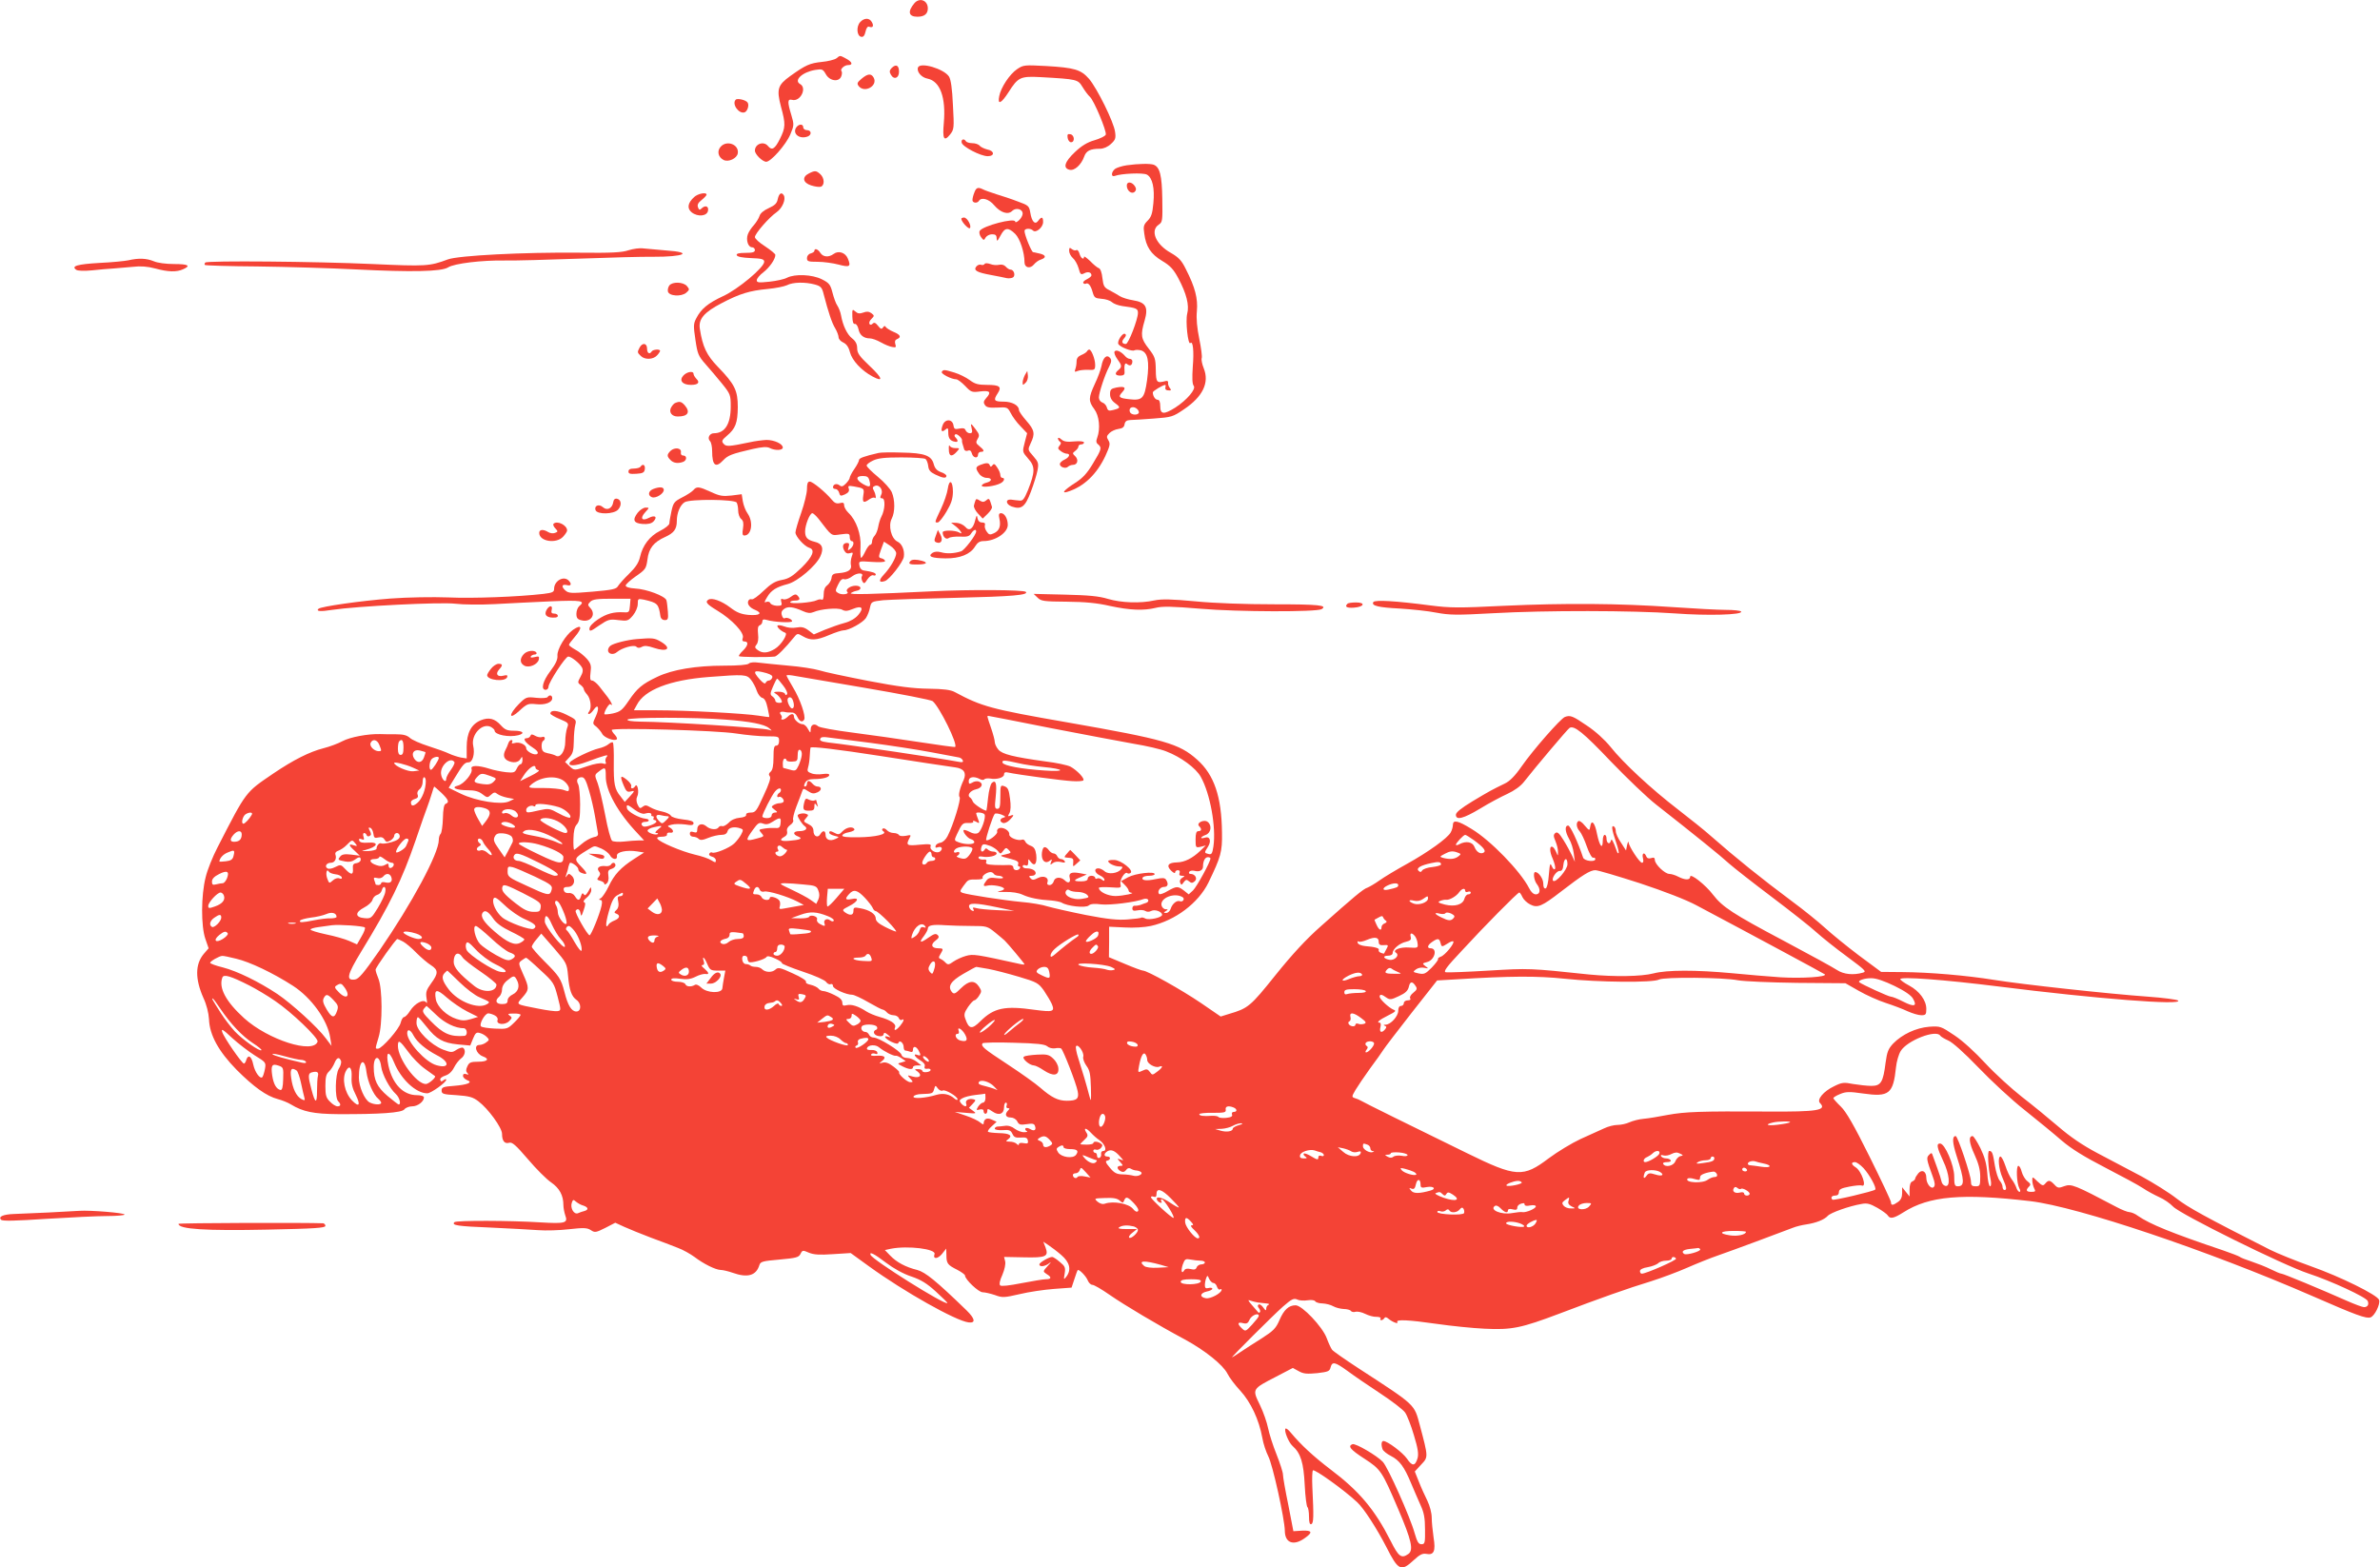 <?xml version="1.0" standalone="no"?>
<!DOCTYPE svg PUBLIC "-//W3C//DTD SVG 20010904//EN"
 "http://www.w3.org/TR/2001/REC-SVG-20010904/DTD/svg10.dtd">
<svg version="1.0" xmlns="http://www.w3.org/2000/svg"
 width="1280pt" height="843pt" viewBox="0 0 1280 843"
 preserveAspectRatio="xMidYMid meet">
<g transform="translate(0,843) scale(0.1,-0.1)"
fill="#f44336" stroke="none">
<path d="M4918 8413 c-38 -45 -32 -73 16 -73 37 0 56 15 56 45 0 43 -44 60
-72 28z"/>
<path d="M4626 8311 c-22 -24 -18 -75 6 -79 11 -2 18 6 23 28 4 20 12 30 20
26 19 -7 26 4 14 25 -13 24 -41 24 -63 0z"/>
<path d="M4498 8116 c-10 -7 -45 -16 -78 -19 -65 -7 -86 -16 -170 -76 -68 -49
-74 -71 -50 -164 26 -95 25 -113 -6 -175 -27 -54 -43 -63 -64 -37 -23 28 -70
11 -70 -25 0 -20 41 -60 61 -60 25 0 106 92 129 146 21 50 21 54 6 105 -22 72
-21 88 4 82 44 -12 82 64 43 85 -36 20 13 65 82 76 37 6 41 4 57 -24 21 -37
72 -43 83 -9 4 11 4 23 1 26 -10 10 15 33 35 33 28 0 23 17 -11 35 -34 18 -31
18 -52 1z"/>
<path d="M4796 8065 c-12 -13 -14 -21 -5 -36 16 -30 44 -20 44 15 0 35 -16 43
-39 21z"/>
<path d="M4937 8067 c-8 -22 18 -54 52 -60 67 -14 99 -101 87 -238 -8 -87 1
-103 34 -62 21 27 22 34 15 158 -4 89 -11 137 -21 153 -27 42 -155 80 -167 49z"/>
<path d="M5470 8058 c-40 -27 -87 -98 -96 -145 -10 -49 10 -41 50 21 52 82 64
87 176 81 194 -11 197 -12 222 -53 12 -20 30 -44 39 -52 23 -20 92 -187 86
-204 -3 -8 -30 -21 -60 -30 -39 -11 -70 -30 -106 -64 -55 -52 -66 -86 -29 -95
26 -7 63 26 79 71 11 31 32 42 85 42 19 0 42 10 59 26 24 22 27 31 22 65 -7
53 -96 233 -140 285 -44 50 -78 60 -232 69 -115 6 -121 6 -155 -17z"/>
<path d="M4633 8006 c-24 -20 -25 -26 -14 -40 32 -38 103 3 80 46 -13 24 -32
23 -66 -6z"/>
<path d="M3957 7894 c-23 -23 17 -79 48 -68 15 6 25 38 16 52 -8 14 -55 25
-64 16z"/>
<path d="M4280 7741 c-17 -33 22 -61 64 -45 23 9 20 34 -4 34 -11 0 -20 7 -20
15 0 21 -27 19 -40 -4z"/>
<path d="M5742 7688 c2 -12 10 -23 18 -23 22 0 19 39 -3 43 -15 3 -18 -1 -15
-20z"/>
<path d="M5172 7663 c4 -22 102 -73 140 -73 39 0 37 29 -2 36 -16 4 -35 13
-41 20 -6 8 -24 14 -40 14 -15 0 -31 5 -34 10 -10 17 -27 11 -23 -7z"/>
<path d="M3876 7641 c-21 -23 -14 -56 15 -71 26 -14 73 8 77 36 7 47 -59 72
-92 35z"/>
<path d="M6059 7541 c-26 -4 -54 -13 -63 -20 -21 -18 -21 -45 0 -37 35 13 151
18 172 7 30 -16 43 -73 35 -154 -5 -55 -11 -74 -31 -94 -21 -21 -24 -31 -18
-69 9 -71 36 -111 96 -147 44 -26 61 -45 87 -93 44 -83 60 -145 48 -191 -10
-39 4 -171 17 -158 14 14 20 -43 13 -127 -4 -61 -3 -93 5 -103 14 -17 -36 -76
-99 -117 -62 -39 -81 -37 -81 7 0 23 -5 35 -14 35 -13 0 -26 20 -26 40 0 7 55
40 67 40 2 0 3 -6 1 -12 -3 -13 3 -18 23 -18 8 0 8 4 0 14 -6 8 -10 20 -9 27
2 8 -3 12 -12 10 -49 -13 -53 -9 -54 60 -1 60 -4 70 -38 114 -42 54 -45 73
-22 151 21 73 6 98 -62 109 -26 4 -58 14 -71 22 -14 9 -39 23 -56 32 -28 14
-33 22 -38 65 -3 30 -11 52 -20 54 -8 3 -29 20 -46 38 -18 17 -33 28 -33 23 0
-20 -18 -7 -24 16 -4 14 -11 23 -17 20 -5 -4 -16 -1 -24 5 -12 10 -15 9 -15
-9 0 -12 9 -29 20 -39 11 -9 25 -34 31 -55 9 -33 12 -36 30 -27 20 11 39 6 39
-11 0 -5 -11 -14 -25 -21 -13 -6 -22 -15 -19 -20 3 -4 9 -6 13 -4 13 8 27 -8
37 -44 9 -31 13 -34 48 -37 21 -1 46 -9 56 -18 10 -9 35 -18 56 -21 77 -10 84
-14 84 -37 0 -34 -51 -167 -65 -167 -21 0 -25 13 -9 31 10 11 12 19 5 23 -13
9 -45 -40 -36 -55 10 -16 74 -41 86 -33 6 3 21 3 34 0 38 -10 48 -58 34 -161
-14 -99 -25 -110 -96 -102 -55 6 -61 12 -38 37 24 26 15 34 -30 26 -30 -6 -35
-11 -35 -36 0 -19 9 -35 27 -48 31 -23 30 -27 -10 -37 -23 -6 -29 -4 -34 13
-3 12 -14 24 -24 27 -11 4 -19 15 -19 28 1 26 31 119 55 165 13 26 14 36 5 47
-18 21 -38 2 -46 -43 -4 -20 -20 -64 -36 -97 -34 -74 -35 -92 -3 -135 27 -36
34 -105 16 -154 -7 -18 -6 -28 5 -36 21 -18 18 -27 -28 -103 -31 -52 -55 -78
-94 -103 -61 -39 -79 -60 -43 -49 87 27 157 93 204 193 25 55 27 66 16 84 -11
18 -10 23 6 39 10 10 32 20 48 22 22 3 31 10 33 25 3 16 11 22 30 23 15 0 72
4 127 8 96 7 103 9 163 50 101 68 137 143 106 220 -9 22 -14 47 -11 55 3 8 -3
54 -13 103 -12 59 -17 109 -13 150 6 67 -9 127 -59 225 -23 47 -38 63 -81 88
-81 45 -113 120 -65 152 20 13 21 21 19 138 -2 127 -13 171 -46 184 -20 7 -82
6 -146 -3z m60 -1314 c6 -8 8 -17 4 -20 -11 -12 -41 -7 -46 7 -10 27 22 36 42
13z"/>
<path d="M4350 7497 c-38 -19 -32 -50 12 -64 21 -7 45 -10 53 -7 21 8 19 47
-3 67 -22 20 -29 21 -62 4z"/>
<path d="M6060 7432 c0 -28 27 -49 43 -33 8 8 9 16 1 29 -16 25 -44 28 -44 4z"/>
<path d="M5240 7394 c-6 -14 -10 -32 -10 -40 0 -16 26 -19 35 -4 13 21 54 10
82 -24 34 -40 75 -53 97 -30 20 19 56 10 56 -15 0 -10 -9 -26 -20 -36 -11 -10
-20 -13 -20 -7 0 23 -176 -23 -191 -50 -4 -7 -1 -22 7 -33 14 -19 16 -19 25
-2 6 9 21 17 34 17 19 0 25 -5 25 -22 1 -19 4 -16 21 15 23 44 41 46 79 9 26
-26 50 -100 50 -153 0 -29 30 -36 50 -12 9 11 26 24 38 27 30 10 28 24 -5 32
-16 3 -32 7 -37 8 -9 2 -46 93 -46 114 0 14 32 16 46 2 15 -15 54 17 54 46 0
28 -8 31 -26 7 -17 -24 -35 -6 -43 44 -6 35 -10 39 -66 59 -33 13 -85 30 -115
39 -30 10 -63 21 -72 26 -28 14 -38 11 -48 -17z"/>
<path d="M3733 7370 c-35 -32 -39 -61 -13 -82 33 -26 84 -21 88 10 4 24 -16
30 -36 10 -9 -9 -13 -7 -18 7 -5 13 0 24 19 39 15 12 27 25 27 29 0 15 -47 6
-67 -13z"/>
<path d="M4183 7360 c-4 -23 -15 -34 -48 -49 -27 -12 -46 -28 -50 -42 -4 -13
-18 -35 -30 -49 -13 -14 -28 -36 -33 -50 -11 -30 1 -70 23 -70 8 0 15 -7 15
-15 0 -11 -12 -15 -51 -15 -36 0 -49 -4 -47 -12 3 -9 30 -14 76 -16 60 -2 72
-6 72 -20 0 -30 -142 -149 -222 -185 -81 -38 -117 -68 -143 -118 -16 -30 -16
-42 -5 -116 11 -76 16 -88 54 -131 23 -26 63 -73 89 -105 45 -56 47 -61 47
-123 0 -94 -31 -144 -90 -144 -24 0 -38 -26 -21 -43 6 -6 11 -30 11 -53 0 -78
19 -93 60 -49 25 26 44 34 157 60 53 12 77 13 92 6 28 -15 71 -14 71 2 0 20
-46 41 -88 41 -20 -1 -62 -6 -92 -13 -111 -23 -125 -24 -139 -7 -11 13 -9 19
18 42 47 39 58 70 59 154 0 90 -16 123 -107 217 -61 63 -82 108 -97 204 -9 53
23 90 118 139 95 50 150 67 248 76 41 4 87 13 102 20 32 17 98 18 150 4 33 -9
39 -16 48 -53 25 -96 44 -154 62 -183 10 -17 18 -39 18 -48 0 -9 11 -22 25
-28 17 -8 29 -24 36 -52 12 -45 62 -99 122 -131 60 -32 54 -9 -16 57 -55 52
-67 69 -67 95 0 22 -8 38 -27 53 -27 21 -50 69 -60 125 -3 17 -12 40 -20 52
-8 11 -19 43 -26 70 -11 42 -17 51 -57 71 -52 26 -145 30 -188 8 -15 -8 -57
-17 -94 -21 -58 -6 -68 -5 -68 8 0 9 16 28 36 43 33 26 64 70 64 93 0 6 -25
26 -55 46 -30 19 -55 41 -55 50 0 18 75 105 117 134 31 22 51 70 38 91 -12 19
-25 10 -32 -20z"/>
<path d="M5170 7253 c1 -16 39 -57 46 -50 11 11 -14 57 -31 57 -8 0 -15 -3
-15 -7z"/>
<path d="M3380 7084 c-35 -12 -92 -15 -265 -13 -298 3 -648 -15 -706 -36 -99
-37 -118 -38 -405 -25 -309 14 -888 19 -900 8 -4 -5 -5 -10 -2 -13 3 -3 131
-7 284 -8 154 -2 392 -9 529 -16 297 -15 459 -12 495 11 33 21 181 39 305 37
55 -1 235 4 400 10 165 6 344 11 397 10 168 -1 220 24 71 34 -49 4 -104 9
-123 11 -19 3 -55 -2 -80 -10z"/>
<path d="M4380 7081 c0 -5 -9 -11 -20 -14 -12 -3 -20 -14 -20 -25 0 -18 7 -20
58 -20 31 0 82 -7 112 -15 60 -16 68 -11 50 32 -13 33 -51 45 -77 25 -26 -19
-56 -17 -71 6 -12 20 -32 27 -32 11z"/>
<path d="M690 7030 c-19 -4 -89 -11 -155 -14 -120 -7 -154 -17 -125 -37 9 -6
42 -7 85 -3 39 4 90 9 115 10 25 2 72 6 105 9 41 5 79 2 120 -9 70 -19 115
-20 150 -4 43 19 28 28 -49 28 -43 0 -89 6 -109 15 -39 16 -81 18 -137 5z"/>
<path d="M5295 7010 c-3 -5 -12 -7 -19 -4 -7 3 -18 -1 -25 -9 -17 -21 2 -32
79 -46 36 -7 74 -14 85 -17 11 -2 26 0 33 4 15 10 5 42 -13 42 -7 0 -18 7 -26
16 -8 9 -21 13 -35 10 -12 -3 -34 -2 -48 4 -15 5 -28 6 -31 0z"/>
<path d="M3600 6895 c-6 -8 -10 -22 -8 -32 5 -26 73 -30 99 -7 18 16 18 18 3
36 -20 22 -77 24 -94 3z"/>
<path d="M4584 6728 c1 -29 5 -42 14 -40 7 1 15 -11 19 -28 6 -32 28 -50 62
-50 11 0 37 -9 58 -21 21 -12 48 -23 61 -25 20 -4 23 -2 17 16 -4 13 -1 22 9
26 25 10 19 24 -18 39 -19 8 -38 20 -42 26 -4 8 -9 7 -15 -2 -7 -11 -13 -9
-27 9 -13 16 -20 20 -29 11 -7 -7 -13 -7 -17 -1 -3 6 1 18 11 27 16 16 16 18
-1 31 -13 9 -25 10 -43 3 -20 -7 -30 -6 -43 6 -16 14 -17 12 -16 -27z"/>
<path d="M3440 6561 c-13 -25 -13 -27 6 -45 21 -22 67 -20 87 2 10 10 17 22
17 25 0 11 -38 8 -45 -3 -11 -18 -25 -10 -25 15 0 30 -25 34 -40 6z"/>
<path d="M5845 6539 c-4 -5 -18 -14 -31 -19 -16 -7 -24 -17 -24 -34 0 -13 -3
-32 -7 -42 -5 -14 -3 -16 13 -9 10 4 36 7 57 6 34 -2 37 0 37 27 0 30 -20 82
-32 82 -4 0 -10 -5 -13 -11z"/>
<path d="M5994 6539 c-3 -6 3 -24 15 -40 25 -34 26 -42 6 -59 -22 -18 -18 -30
10 -30 17 0 24 5 23 18 -3 41 2 55 15 43 15 -12 27 -5 27 16 0 7 -6 13 -14 13
-7 0 -19 7 -26 16 -21 24 -48 36 -56 23z"/>
<path d="M5065 6430 c-6 -10 52 -40 78 -40 7 0 29 -16 48 -36 32 -34 37 -35
82 -29 52 6 60 -4 30 -37 -13 -15 -15 -23 -6 -36 8 -13 23 -16 66 -14 54 3 56
2 73 -30 9 -18 32 -50 52 -70 l36 -38 -13 -50 c-13 -50 -13 -50 19 -87 38 -42
37 -71 -1 -168 -21 -50 -28 -60 -47 -57 -12 1 -32 3 -44 5 -32 3 -29 -25 3
-37 52 -18 72 -3 103 79 16 42 32 94 36 116 7 37 4 45 -23 76 -30 34 -30 34
-14 69 25 51 21 71 -23 121 -22 25 -40 51 -40 58 0 25 -37 45 -83 45 -51 0
-56 7 -31 45 23 35 10 45 -57 45 -49 0 -66 5 -94 26 -19 14 -55 32 -81 40 -56
17 -61 17 -69 4z"/>
<path d="M3675 6410 c-24 -26 -5 -50 41 -50 39 0 50 13 29 33 -8 9 -15 20 -15
26 0 18 -36 12 -55 -9z"/>
<path d="M5512 6413 c-6 -12 -12 -30 -12 -39 0 -17 1 -17 16 -2 9 8 14 26 12
39 l-3 24 -13 -22z"/>
<path d="M3632 6263 c-7 -2 -17 -14 -23 -25 -13 -25 4 -48 36 -48 55 0 69 23
38 60 -18 20 -27 23 -51 13z"/>
<path d="M5070 6144 c-12 -32 -6 -42 15 -24 13 11 15 8 15 -18 0 -30 11 -44
38 -48 15 -3 16 8 1 23 -7 7 -7 13 -1 17 9 6 38 -21 36 -33 -1 -6 0 -12 11
-46 2 -9 11 -12 20 -9 11 5 18 0 22 -15 6 -24 33 -29 33 -6 0 8 7 15 15 15 21
0 19 9 -7 30 -20 16 -21 21 -10 40 11 17 9 25 -10 50 -27 36 -30 37 -22 5 5
-19 2 -25 -10 -25 -9 0 -19 7 -23 16 -4 11 -13 13 -33 9 -24 -5 -29 -3 -32 17
-5 35 -45 37 -58 2z"/>
<path d="M5690 6072 c0 -6 5 -14 10 -17 8 -5 7 -12 -2 -22 -10 -12 -9 -18 7
-29 10 -8 25 -14 32 -14 22 0 14 -20 -12 -32 -14 -6 -25 -17 -25 -24 0 -16 31
-27 44 -14 5 5 18 10 27 10 24 0 31 27 12 46 -16 15 -16 17 0 29 9 7 17 17 17
24 0 6 7 11 15 11 8 0 15 5 15 10 0 6 -20 9 -52 6 -39 -4 -57 -1 -70 11 -10 9
-18 11 -18 5z"/>
<path d="M5103 6013 c0 -38 16 -42 42 -13 18 20 17 20 -8 20 -14 0 -27 6 -30
13 -3 6 -5 -3 -4 -20z"/>
<path d="M3606 6005 c-20 -20 -20 -29 0 -49 16 -17 41 -20 68 -10 21 8 21 34
1 34 -10 0 -15 7 -13 18 4 23 -34 28 -56 7z"/>
<path d="M4725 5994 c-78 -18 -105 -28 -105 -38 0 -6 -11 -28 -25 -48 -14 -20
-25 -42 -25 -47 0 -6 -9 -20 -21 -32 -16 -16 -23 -18 -34 -9 -15 12 -35 6 -35
-11 0 -5 6 -9 14 -9 7 0 16 -9 19 -20 5 -18 8 -19 31 -9 19 9 25 18 21 31 -6
15 -2 17 27 12 56 -10 57 -11 51 -48 -6 -39 1 -44 33 -21 12 8 24 11 28 8 10
-10 7 17 -4 38 -9 15 -7 21 6 26 24 9 46 -24 33 -48 -7 -15 -6 -19 5 -19 19 0
16 -62 -4 -99 -7 -13 -14 -38 -17 -55 -3 -17 -11 -38 -19 -47 -8 -8 -14 -23
-14 -32 0 -9 -4 -17 -10 -17 -5 0 -17 -16 -26 -35 -9 -19 -19 -35 -23 -35 -3
0 -5 26 -3 59 4 67 -23 143 -64 182 -13 12 -24 31 -24 41 0 14 -5 17 -24 12
-17 -4 -28 1 -42 18 -33 40 -103 98 -119 98 -11 0 -15 -11 -15 -40 0 -22 -14
-79 -31 -128 -17 -48 -31 -96 -31 -106 1 -22 47 -73 74 -82 34 -10 20 -47 -41
-107 -48 -46 -68 -59 -106 -66 -37 -7 -58 -20 -99 -59 -28 -27 -56 -48 -63
-45 -6 2 -14 0 -17 -6 -11 -16 4 -39 35 -51 43 -18 25 -32 -36 -27 -40 4 -63
13 -98 40 -46 35 -98 54 -117 42 -19 -12 -10 -24 48 -59 78 -47 146 -119 137
-146 -5 -14 -2 -20 9 -20 24 0 19 -23 -9 -50 -13 -12 -23 -26 -21 -29 4 -5
150 -7 193 -2 12 1 58 48 101 101 20 25 21 25 50 8 41 -24 72 -23 142 7 33 14
67 25 77 25 29 0 103 41 120 66 9 14 19 39 22 57 7 31 8 32 71 39 36 3 214 9
395 13 301 7 389 15 372 32 -12 11 -300 13 -502 3 -329 -16 -448 -19 -439 -10
5 4 18 10 28 12 33 5 31 28 -2 28 -29 0 -58 -21 -45 -33 12 -12 -26 -18 -46
-8 -20 11 -20 13 -4 46 12 25 22 34 33 30 9 -3 29 4 44 16 26 20 64 20 51 -1
-3 -5 -2 -17 3 -26 8 -15 12 -14 27 10 10 15 24 25 31 22 8 -3 14 -1 14 4 0 9
-18 15 -65 22 -12 2 -21 12 -23 27 -4 24 -3 24 67 19 42 -3 71 -1 71 4 0 6 -8
12 -18 15 -18 4 -18 7 -4 47 l16 43 32 -21 c19 -12 33 -30 34 -41 0 -24 -32
-79 -68 -117 -28 -30 -25 -44 7 -33 24 7 98 102 102 131 5 34 -10 70 -34 81
-34 16 -51 86 -31 124 18 35 18 100 0 142 -8 18 -41 55 -74 82 -34 28 -61 55
-61 61 -1 6 15 18 34 27 27 13 63 17 153 17 64 0 122 -4 129 -8 6 -4 13 -21
15 -37 2 -23 11 -34 38 -47 41 -20 60 -22 60 -7 0 5 -13 15 -30 20 -21 8 -32
20 -38 42 -12 47 -49 61 -172 63 -58 2 -114 1 -125 -2z m-49 -149 c9 -35 2
-39 -35 -18 -39 23 -40 43 -1 43 23 0 31 -5 36 -25z m-274 -205 c75 -97 66
-91 119 -84 45 6 49 5 49 -15 0 -11 5 -21 10 -21 16 0 12 -26 -6 -41 -15 -12
-16 -11 -10 9 5 16 3 22 -8 22 -22 0 -28 -17 -16 -40 8 -15 17 -19 31 -15 17
6 18 3 10 -18 -5 -14 -7 -34 -5 -44 7 -26 -13 -41 -61 -45 -34 -2 -41 -7 -43
-28 -2 -13 -13 -30 -23 -38 -13 -9 -19 -25 -19 -48 0 -20 -4 -33 -10 -29 -5 3
-18 2 -27 -3 -25 -13 -143 -22 -143 -11 0 5 11 9 25 9 27 0 32 9 13 28 -8 8
-17 6 -35 -8 -13 -10 -31 -16 -40 -13 -13 5 -15 2 -11 -15 5 -18 1 -20 -24
-20 -16 1 -32 7 -35 14 -2 7 -12 10 -21 7 -13 -6 -13 -2 4 26 21 36 49 54 111
70 53 14 152 98 175 149 20 43 10 69 -30 78 -40 10 -52 23 -52 56 0 34 25 98
39 98 5 0 20 -14 33 -30z m-83 -497 c24 -11 39 -12 56 -5 38 17 131 25 154 13
16 -9 29 -8 58 4 48 20 61 6 29 -32 -16 -19 -43 -35 -73 -43 -27 -7 -75 -24
-107 -37 l-59 -25 -29 22 c-23 17 -38 20 -65 15 -21 -4 -48 -1 -65 6 -16 6
-32 8 -36 5 -7 -7 19 -31 41 -39 17 -5 -22 -67 -56 -87 -38 -23 -66 -25 -92
-6 -16 12 -17 16 -6 30 8 9 11 31 8 56 -3 30 -1 43 9 47 8 3 14 12 14 20 0 11
6 14 23 9 40 -12 137 -17 137 -7 0 11 -29 23 -40 16 -5 -3 -12 4 -15 16 -5 14
-1 25 12 34 20 15 49 12 102 -12z"/>
<path d="M5273 5930 c-27 -11 -28 -18 -7 -48 8 -12 26 -22 40 -22 31 0 31 -18
-1 -26 -14 -3 -25 -11 -25 -16 0 -12 72 -3 101 13 20 10 26 29 9 29 -5 0 -10
7 -10 15 0 9 -7 27 -17 41 -12 19 -18 22 -25 12 -8 -10 -11 -10 -15 0 -5 14
-19 14 -50 2z"/>
<path d="M3445 5920 c-3 -5 -19 -10 -36 -10 -20 0 -29 -5 -29 -16 0 -12 9 -14
43 -12 35 2 43 7 45 26 3 22 -12 30 -23 12z"/>
<path d="M5097 5800 c-3 -22 -19 -70 -36 -106 -36 -76 -35 -74 -18 -74 7 0 28
26 47 58 26 44 34 68 35 106 0 61 -20 73 -28 16z"/>
<path d="M3513 5800 c-27 -11 -30 -35 -7 -44 21 -8 64 19 64 39 0 17 -23 18
-57 5z"/>
<path d="M3729 5794 c-7 -8 -34 -26 -60 -39 -43 -22 -48 -29 -58 -75 -6 -28
-11 -57 -11 -65 0 -8 -22 -26 -50 -40 -56 -28 -94 -78 -108 -141 -7 -30 -23
-55 -59 -90 -28 -27 -54 -57 -60 -67 -8 -15 -31 -20 -136 -29 -117 -10 -129
-9 -147 7 -23 21 -18 35 10 28 22 -6 26 7 8 25 -27 27 -78 -2 -78 -45 0 -17
-8 -21 -57 -27 -139 -16 -379 -25 -513 -19 -82 3 -217 1 -310 -6 -158 -12
-375 -43 -387 -55 -15 -14 10 -16 73 -6 132 20 584 43 664 33 41 -5 136 -6
210 -2 74 4 210 11 303 15 167 7 187 3 152 -26 -8 -7 -15 -25 -15 -41 0 -23 6
-30 27 -35 49 -13 81 30 48 66 -15 16 -15 19 0 34 13 13 38 16 116 16 l100 0
-3 -37 c-3 -35 -5 -38 -33 -36 -54 3 -92 -7 -139 -38 -28 -19 -46 -38 -46 -50
0 -17 7 -15 52 17 49 33 57 35 104 29 49 -6 53 -4 78 25 15 19 26 44 26 62 0
28 1 29 33 23 74 -17 79 -22 89 -90 2 -12 11 -20 23 -20 17 0 20 6 17 45 -2
25 -5 53 -8 62 -7 22 -106 60 -169 63 -31 2 -50 8 -50 16 0 6 25 29 55 50 52
36 55 41 62 89 7 61 33 94 95 122 47 21 63 42 63 86 0 44 18 86 42 101 29 18
269 16 280 -2 4 -7 8 -26 8 -43 0 -17 7 -38 16 -45 12 -10 14 -23 10 -51 -5
-28 -3 -38 7 -38 39 0 50 72 18 118 -11 15 -22 44 -26 66 l-6 38 -55 -7 c-46
-5 -63 -3 -110 19 -66 30 -77 31 -95 10z"/>
<path d="M3298 5729 c-5 -33 -33 -47 -55 -27 -22 20 -49 8 -40 -16 10 -24 98
-22 121 3 21 23 18 54 -6 59 -11 2 -18 -5 -20 -19z"/>
<path d="M5246 5738 c-3 -7 -6 -19 -8 -27 -2 -8 7 -27 21 -42 l26 -28 27 26
c14 14 25 30 23 37 -14 47 -15 49 -31 35 -12 -10 -20 -10 -35 -1 -15 10 -20
10 -23 0z"/>
<path d="M3430 5673 c-30 -39 -23 -57 26 -61 28 -2 47 2 58 13 24 25 9 37 -24
20 -38 -20 -50 -2 -19 31 22 24 22 24 1 24 -11 0 -30 -12 -42 -27z"/>
<path d="M5375 5640 c9 -40 -1 -65 -30 -78 -21 -10 -27 -8 -39 10 -8 11 -12
27 -9 34 3 9 -2 14 -15 14 -13 0 -22 8 -25 23 -3 19 -5 18 -12 -10 -11 -48
-33 -62 -53 -37 -10 11 -30 21 -47 22 l-30 1 28 -22 c26 -22 38 -45 16 -31
-22 13 -89 14 -89 1 0 -24 18 -41 32 -31 7 6 35 9 61 8 38 -2 50 1 60 17 12
19 27 26 27 11 0 -19 -63 -101 -81 -107 -37 -12 -78 -14 -108 -5 -20 5 -35 4
-47 -4 -26 -19 -3 -28 71 -29 77 -1 134 22 159 64 13 21 25 29 46 29 63 0 130
45 130 87 0 33 -17 63 -36 63 -12 0 -14 -7 -9 -30z"/>
<path d="M2977 5613 c-4 -3 0 -15 9 -24 16 -17 15 -19 -1 -25 -10 -4 -26 -2
-36 4 -27 17 -49 15 -49 -4 0 -46 91 -60 128 -21 12 13 22 28 22 34 0 29 -54
55 -73 36z"/>
<path d="M5033 5549 c-10 -25 -9 -31 3 -36 26 -10 37 12 22 41 l-14 26 -11
-31z"/>
<path d="M4897 5413 c-15 -15 -5 -20 38 -19 49 1 59 10 23 20 -30 8 -53 8 -61
-1z"/>
<path d="M5580 5216 c19 -19 33 -21 158 -22 99 -1 163 -7 232 -23 107 -23 180
-26 246 -10 35 9 88 8 242 -5 200 -17 624 -18 650 -2 34 21 -17 26 -256 26
-157 0 -322 6 -424 16 -128 12 -180 13 -219 5 -76 -17 -179 -13 -250 8 -49 15
-105 20 -232 23 l-168 4 21 -20z"/>
<path d="M7386 5192 c-12 -20 27 -29 144 -35 63 -4 151 -13 195 -22 70 -13
108 -14 305 -3 283 16 752 15 978 -1 174 -13 367 -8 356 10 -3 5 -40 9 -82 9
-42 0 -172 7 -287 15 -287 20 -578 22 -905 7 -245 -12 -288 -12 -398 2 -183
24 -298 31 -306 18z"/>
<path d="M7247 5183 c-17 -16 -4 -24 35 -21 55 4 64 28 11 28 -22 0 -43 -3
-46 -7z"/>
<path d="M2939 5149 c-15 -28 4 -44 49 -40 20 2 14 21 -7 21 -14 0 -18 5 -14
20 7 26 -13 26 -28 -1z"/>
<path d="M3082 5043 c-40 -28 -86 -104 -84 -138 2 -22 -9 -45 -38 -84 -41 -54
-53 -101 -25 -101 8 0 15 8 15 17 0 22 91 162 106 162 15 1 62 -36 74 -59 7
-14 5 -27 -8 -50 -16 -29 -16 -32 1 -44 9 -7 17 -17 17 -23 0 -5 8 -18 18 -29
19 -22 25 -73 10 -91 -7 -9 -7 -13 0 -13 5 0 16 10 25 23 24 35 32 11 12 -34
-19 -41 -19 -41 2 -57 11 -10 26 -27 32 -39 10 -20 66 -41 78 -29 4 3 -1 14
-10 24 -10 10 -17 22 -17 26 0 14 566 -2 670 -19 52 -8 125 -15 163 -15 65 0
67 -1 67 -25 0 -16 -6 -25 -15 -25 -12 0 -15 -14 -15 -64 0 -44 -5 -67 -15
-76 -11 -9 -12 -16 -5 -25 7 -8 -3 -39 -33 -103 -38 -84 -44 -92 -69 -92 -17
0 -27 -5 -25 -12 1 -8 -12 -14 -35 -16 -23 -2 -46 -12 -59 -27 -13 -12 -28
-21 -35 -18 -7 2 -15 0 -19 -6 -9 -16 -46 -13 -66 5 -23 20 -49 11 -49 -16 0
-17 -4 -20 -20 -15 -14 5 -20 2 -20 -9 0 -9 8 -16 18 -16 10 0 23 -5 29 -11 9
-9 22 -8 53 5 22 9 53 16 69 16 20 0 30 6 34 20 5 20 38 27 71 14 14 -5 14 -9
2 -32 -8 -15 -25 -37 -38 -49 -26 -24 -105 -56 -118 -48 -5 3 -12 0 -15 -6 -4
-6 2 -13 14 -16 12 -3 21 -12 21 -20 0 -13 -3 -13 -24 0 -13 9 -54 23 -90 31
-71 17 -189 67 -200 85 -5 7 3 11 23 11 20 0 30 5 28 13 -1 6 6 11 16 9 22 -4
22 14 0 27 -16 8 -14 10 10 16 15 4 47 4 72 1 35 -6 45 -4 45 7 0 10 -17 16
-57 20 -34 4 -60 12 -65 20 -4 8 -25 18 -45 22 -21 4 -50 14 -65 23 -22 13
-29 13 -42 3 -13 -11 -17 -9 -27 12 -7 16 -8 31 -2 43 12 23 1 76 -11 56 -10
-16 -27 -16 -21 1 2 6 -9 22 -26 35 -33 26 -36 18 -14 -34 12 -29 19 -35 35
-31 26 7 25 4 -5 -29 l-25 -27 -22 29 c-33 40 -38 67 -37 182 1 56 -1 105 -5
109 -3 3 -14 -1 -23 -9 -10 -9 -34 -19 -53 -23 -40 -9 -145 -59 -155 -75 -14
-22 28 -21 92 3 97 36 121 42 106 27 -6 -7 -9 -19 -6 -27 5 -12 1 -14 -15 -9
-11 4 -47 -2 -81 -14 -74 -25 -72 -25 -100 1 l-22 21 23 25 c19 20 23 36 24
86 0 34 4 74 8 89 7 26 4 29 -47 54 -50 25 -87 27 -87 6 0 -4 23 -18 50 -29
48 -20 50 -23 40 -48 -5 -14 -10 -48 -10 -74 0 -51 -27 -90 -51 -75 -7 4 -26
10 -43 13 -24 5 -31 12 -33 34 -1 14 2 29 8 32 15 10 10 28 -6 21 -9 -3 -25 0
-37 7 -16 9 -22 9 -25 0 -3 -7 -11 -13 -20 -13 -24 0 -10 -23 30 -49 25 -16
34 -28 27 -35 -12 -12 -60 12 -60 30 0 19 -37 36 -62 28 -14 -4 -18 -2 -14 5
4 6 2 11 -4 11 -6 0 -13 -8 -16 -17 -3 -10 -10 -26 -15 -35 -14 -27 -11 -46
10 -58 29 -15 59 -12 70 8 9 15 10 15 11 -5 0 -13 -5 -23 -10 -23 -6 0 -15
-11 -21 -24 -10 -21 -16 -23 -57 -19 -26 3 -67 11 -91 19 -60 19 -102 19 -95
-1 9 -22 -40 -81 -73 -90 -41 -10 -10 -25 53 -25 37 0 59 -6 78 -21 26 -20 28
-20 46 -4 16 15 22 16 35 5 9 -7 33 -16 53 -20 l37 -7 -27 -13 c-42 -20 -175
1 -259 41 l-66 32 33 54 c43 71 53 83 74 83 22 0 35 46 25 89 -13 60 49 126
96 101 10 -6 19 -14 19 -19 0 -23 78 -38 128 -25 37 10 25 24 -23 24 -37 0
-49 5 -71 29 -33 37 -65 45 -109 27 -51 -22 -75 -68 -75 -143 l0 -62 -32 5
c-18 4 -46 13 -63 21 -16 8 -66 26 -110 40 -44 14 -90 34 -101 45 -16 14 -35
19 -75 19 -30 0 -67 0 -84 1 -65 2 -162 -16 -203 -38 -24 -13 -70 -30 -102
-38 -75 -19 -162 -63 -270 -136 -151 -103 -143 -91 -300 -397 -26 -50 -55
-122 -64 -161 -25 -98 -25 -262 -2 -330 l18 -52 -26 -30 c-47 -56 -47 -135 -2
-237 17 -36 28 -81 30 -114 3 -86 52 -174 149 -273 91 -91 160 -141 221 -157
23 -6 55 -19 71 -29 64 -39 122 -51 253 -52 222 -1 344 7 357 26 7 9 26 16 42
16 30 0 63 26 63 48 0 7 -16 12 -37 12 -75 0 -132 60 -154 159 -16 76 2 87 30
18 37 -91 118 -167 179 -167 20 0 102 59 102 73 0 5 -6 4 -14 -2 -11 -9 -15
-9 -18 1 -3 8 8 17 26 23 20 6 37 22 48 44 9 18 26 40 37 48 22 15 28 47 11
58 -5 3 -21 -2 -35 -11 -24 -16 -28 -15 -72 1 -66 26 -143 102 -143 143 0 18
3 32 8 31 4 0 25 -24 47 -52 52 -66 88 -86 168 -94 l66 -6 15 37 c13 32 19 36
38 30 12 -3 29 -13 37 -22 13 -13 13 -16 -4 -28 -10 -8 -27 -14 -37 -14 -32 0
-18 -47 18 -61 39 -14 27 -29 -23 -29 -41 0 -50 -4 -59 -24 -9 -18 -9 -28 0
-37 8 -9 7 -10 -6 -6 -12 4 -18 1 -18 -9 0 -8 10 -18 22 -23 34 -12 4 -25 -72
-31 -57 -4 -65 -8 -65 -25 0 -18 8 -21 81 -25 68 -5 87 -10 117 -33 53 -40
127 -142 127 -175 0 -38 14 -55 38 -48 16 5 35 -11 101 -88 44 -52 101 -109
125 -125 45 -31 66 -70 66 -122 0 -15 5 -40 10 -55 16 -42 0 -46 -135 -38
-156 10 -452 11 -461 1 -17 -17 18 -22 194 -29 103 -5 219 -11 258 -14 39 -3
113 -1 164 5 80 9 98 8 118 -5 21 -14 27 -13 77 12 l54 28 48 -22 c26 -12 91
-38 143 -58 52 -19 118 -44 145 -55 28 -10 68 -33 90 -49 50 -38 113 -69 141
-70 12 0 41 -7 64 -15 81 -29 127 -15 144 41 6 19 17 22 109 30 89 8 103 12
112 30 10 21 13 21 45 7 27 -11 57 -13 130 -8 l95 6 98 -71 c189 -137 468
-294 536 -302 40 -5 35 20 -11 65 -163 158 -221 205 -265 217 -62 15 -112 42
-146 78 l-28 29 32 7 c91 18 246 -1 235 -29 -10 -28 17 -27 40 1 l23 29 1 -35
c0 -45 6 -53 58 -79 23 -12 42 -26 42 -31 0 -21 73 -90 95 -90 12 0 42 -7 66
-15 40 -15 50 -14 133 5 49 12 132 24 184 28 l95 7 15 45 c8 25 16 47 18 49 7
7 46 -33 55 -57 5 -12 16 -22 24 -22 9 0 50 -24 93 -54 81 -56 259 -162 403
-239 109 -59 206 -137 230 -184 10 -21 42 -63 70 -93 55 -60 100 -154 118
-253 5 -31 20 -75 32 -99 24 -46 88 -338 89 -400 0 -67 48 -84 109 -39 42 30
38 41 -15 39 l-48 -3 -27 140 c-16 77 -29 151 -29 164 0 13 -16 62 -35 110
-19 47 -39 110 -45 140 -6 30 -25 86 -44 125 -42 86 -43 85 87 152 l90 47 33
-18 c25 -14 44 -15 98 -10 59 7 67 10 72 31 9 33 23 30 91 -19 32 -24 111 -78
175 -120 64 -42 125 -89 135 -104 11 -16 32 -70 47 -121 22 -72 26 -101 20
-124 -13 -44 -29 -45 -57 -3 -23 33 -105 95 -127 95 -11 0 -13 -21 -4 -45 4
-9 24 -25 44 -35 47 -24 72 -58 109 -147 15 -37 39 -90 51 -118 18 -39 24 -68
24 -130 1 -73 -1 -80 -19 -80 -16 0 -23 12 -37 60 -23 84 -144 355 -171 383
-32 34 -147 101 -163 95 -27 -10 -12 -29 64 -78 89 -58 94 -66 183 -274 70
-164 82 -217 54 -238 -38 -27 -53 -16 -96 70 -85 168 -169 268 -323 384 -93
71 -158 131 -214 198 -12 15 -25 25 -28 22 -10 -10 16 -74 37 -93 45 -40 60
-91 66 -211 3 -62 10 -116 15 -119 4 -3 8 -26 8 -50 0 -32 4 -44 12 -41 13 4
14 38 6 200 -2 43 -1 83 3 89 7 10 169 -106 238 -171 36 -33 106 -142 157
-241 64 -127 79 -134 147 -71 32 30 48 38 68 34 41 -8 51 15 39 88 -5 35 -10
83 -10 107 0 24 -10 63 -23 90 -13 26 -34 72 -46 103 l-22 55 34 37 c39 41 39
39 -7 212 -31 115 -19 104 -331 307 -72 47 -135 91 -141 99 -6 8 -19 36 -29
63 -23 61 -132 176 -167 176 -37 0 -63 -24 -87 -80 -19 -44 -32 -57 -94 -97
-40 -25 -91 -58 -115 -74 -23 -16 -44 -29 -46 -29 -6 0 221 226 274 273 47 41
58 46 77 38 12 -6 37 -7 56 -4 20 3 37 1 41 -6 4 -6 22 -11 39 -11 18 -1 43
-7 57 -15 14 -8 39 -14 57 -15 17 0 35 -5 38 -10 4 -6 15 -8 25 -5 11 3 34 -2
52 -11 18 -9 45 -17 60 -16 16 0 26 -4 23 -9 -4 -5 -2 -9 4 -9 5 0 13 5 16 11
5 7 12 6 23 -4 22 -18 55 -30 47 -17 -10 15 60 12 212 -10 76 -11 192 -23 258
-26 145 -7 195 3 404 82 210 80 371 137 490 173 57 18 145 51 195 73 50 22
127 53 171 68 78 27 325 119 395 146 19 8 53 16 75 19 52 8 96 25 115 46 15
17 116 53 182 64 29 6 46 1 85 -21 26 -15 52 -34 56 -41 12 -20 32 -16 84 17
138 88 315 103 683 60 258 -31 956 -266 1518 -511 233 -102 288 -122 311 -114
22 7 54 72 46 94 -8 26 -208 125 -367 181 -81 29 -180 69 -220 89 -347 176
-442 228 -503 276 -38 30 -123 83 -187 118 -65 34 -171 90 -237 125 -83 44
-147 88 -212 144 -50 43 -138 115 -195 159 -56 44 -145 125 -196 180 -55 60
-123 122 -167 151 -73 49 -76 50 -136 46 -71 -6 -145 -41 -193 -90 -27 -29
-33 -45 -41 -103 -13 -105 -25 -125 -76 -125 -23 0 -67 5 -98 10 -50 10 -61 9
-103 -12 -57 -27 -94 -72 -76 -90 39 -39 -13 -48 -281 -46 -363 2 -443 -1
-537 -18 -47 -9 -105 -19 -130 -21 -25 -2 -59 -11 -77 -19 -17 -8 -46 -14 -64
-14 -18 0 -51 -8 -73 -19 -23 -10 -79 -36 -126 -57 -47 -22 -123 -68 -170
-103 -139 -105 -175 -103 -442 28 -301 147 -552 271 -568 281 -8 5 -23 11 -33
14 -18 6 -18 8 3 44 12 20 47 72 78 115 32 43 64 88 72 101 8 13 77 103 152
199 l137 174 103 6 c289 18 435 19 586 3 180 -19 473 -22 505 -4 28 14 341 12
424 -4 32 -6 175 -12 318 -14 l260 -2 72 -41 c40 -23 105 -52 145 -65 40 -13
93 -33 118 -45 25 -11 57 -21 73 -21 24 0 27 4 27 34 0 46 -37 96 -93 126 -26
14 -47 29 -47 34 0 15 237 -3 525 -39 530 -67 998 -103 969 -76 -5 5 -79 15
-164 21 -210 15 -678 66 -825 90 -150 24 -346 41 -494 42 l-114 1 -120 89
c-65 49 -147 116 -182 148 -35 32 -115 97 -179 144 -160 119 -303 234 -436
351 -31 28 -110 91 -176 142 -142 109 -294 250 -363 337 -31 38 -80 83 -127
114 -76 52 -89 57 -118 46 -23 -9 -170 -176 -232 -265 -36 -52 -65 -81 -91
-93 -70 -34 -83 -41 -173 -95 -61 -37 -90 -60 -90 -73 0 -31 40 -21 130 33 47
29 113 64 146 79 39 18 72 42 90 65 61 78 235 284 245 290 24 16 75 -25 223
-181 87 -90 196 -195 244 -232 204 -160 350 -278 392 -317 25 -22 128 -103
229 -179 102 -77 210 -162 240 -190 31 -28 105 -87 165 -131 97 -72 106 -80
85 -86 -52 -15 -104 -9 -139 14 -19 13 -149 84 -288 158 -272 144 -328 181
-379 247 -40 53 -123 118 -123 97 0 -19 -27 -19 -64 0 -15 8 -37 15 -48 15
-24 0 -78 52 -78 75 0 12 -6 15 -20 10 -13 -4 -22 -1 -26 9 -10 26 -25 18 -18
-9 4 -16 2 -25 -5 -25 -13 0 -70 87 -72 109 -1 9 -4 3 -8 -13 l-6 -30 -27 42
c-16 23 -28 50 -28 61 0 11 -4 23 -10 26 -15 9 -12 -16 10 -80 11 -32 18 -60
15 -63 -2 -3 -7 1 -9 9 -22 61 -29 73 -33 56 -6 -22 -23 -12 -23 14 0 10 -4
19 -10 19 -5 0 -10 -13 -10 -30 0 -52 -17 -32 -31 35 -12 64 -31 81 -37 37 -3
-21 -5 -20 -29 8 -13 17 -29 28 -34 24 -14 -8 -11 -36 7 -55 9 -10 26 -46 38
-81 12 -35 27 -62 34 -61 7 2 12 -2 12 -7 0 -18 -60 -11 -66 8 -27 82 -69 172
-80 172 -20 0 -17 -33 5 -72 11 -18 22 -53 25 -78 l6 -45 -16 35 c-9 19 -29
56 -46 83 -23 37 -33 45 -43 37 -11 -9 -11 -17 1 -45 8 -19 14 -45 13 -57 0
-23 0 -23 -9 -2 -5 12 -13 25 -18 28 -19 12 -20 -22 -1 -63 10 -24 16 -48 12
-54 -4 -6 -11 0 -17 14 -9 21 -11 14 -16 -45 -3 -43 -10 -71 -17 -74 -9 -2
-13 7 -13 26 0 26 -25 62 -43 62 -13 0 -7 -45 8 -64 22 -28 19 -56 -5 -56 -12
0 -26 12 -36 33 -47 92 -208 258 -310 319 -73 45 -99 50 -100 23 0 -11 -5 -30
-12 -42 -17 -31 -120 -105 -235 -169 -56 -31 -123 -71 -148 -89 -25 -18 -55
-35 -65 -39 -21 -6 -75 -51 -252 -209 -76 -67 -152 -149 -242 -261 -136 -170
-148 -179 -250 -209 l-45 -14 -105 72 c-106 72 -290 175 -313 175 -6 0 -50 16
-97 36 l-86 36 1 82 0 82 84 -4 c47 -3 108 1 140 8 131 29 256 123 310 233 67
139 75 165 73 270 -2 192 -42 310 -133 391 -97 87 -174 109 -699 201 -409 71
-460 85 -605 163 -22 12 -60 17 -140 18 -83 1 -163 11 -325 42 -118 23 -237
48 -264 57 -27 8 -102 20 -165 25 -64 6 -136 13 -159 16 -27 4 -48 2 -55 -5
-7 -7 -57 -11 -133 -11 -150 0 -278 -21 -359 -60 -82 -39 -108 -61 -154 -129
-34 -50 -45 -59 -85 -68 -25 -5 -46 -7 -46 -3 0 16 27 59 33 53 17 -16 5 12
-15 38 -13 16 -33 42 -46 59 -13 16 -30 30 -38 30 -10 0 -12 10 -8 43 5 36 2
48 -19 73 -14 16 -42 39 -61 49 -20 11 -36 23 -36 27 0 4 14 23 30 41 44 51
40 73 -8 40z m1040 -233 c26 -8 35 -15 31 -25 -3 -8 -11 -15 -18 -15 -7 0 -15
-6 -17 -12 -3 -8 -14 -2 -31 17 -42 47 -35 54 35 35z m-83 -36 c11 -14 25 -40
31 -59 6 -18 19 -35 29 -38 13 -3 22 -20 29 -53 6 -27 10 -49 9 -50 -1 -1 -27
2 -57 7 -73 12 -393 29 -548 29 l-123 0 16 29 c41 81 178 134 386 150 193 15
205 14 228 -15z m610 -43 c194 -33 359 -65 367 -72 37 -31 136 -231 121 -246
-3 -2 -89 10 -193 26 -104 16 -265 39 -359 51 -94 12 -177 27 -185 34 -20 18
-40 9 -40 -17 -1 -21 -1 -21 -15 3 -7 14 -20 25 -28 25 -19 0 -47 24 -47 41 0
18 -15 18 -34 -1 -8 -8 -20 -15 -27 -15 -7 0 -9 3 -6 7 4 3 2 12 -4 20 -11 13
1 19 26 13 6 -2 19 -2 31 -2 13 1 25 -7 32 -23 12 -26 27 -32 37 -15 10 17
-22 111 -60 173 -19 32 -35 61 -35 64 0 3 15 3 33 0 17 -3 191 -33 386 -66z
m-437 12 c15 -19 25 -40 21 -46 -5 -8 -8 -7 -11 1 -2 7 -18 12 -35 12 -27 -1
-29 -2 -15 -11 10 -5 22 -19 28 -29 9 -17 7 -20 -10 -20 -11 0 -20 5 -20 11 0
7 -7 17 -15 23 -14 10 -14 16 2 53 10 24 20 43 23 43 3 -1 17 -17 32 -37z m52
-79 c9 -24 7 -44 -4 -44 -12 0 -30 41 -23 53 7 12 21 8 27 -9z m1383 -149
c181 -35 383 -73 450 -85 67 -11 146 -29 175 -41 79 -30 160 -90 186 -137 51
-91 83 -271 68 -374 -6 -39 -10 -45 -26 -41 -24 6 -24 7 -4 38 20 31 12 59
-16 50 -29 -9 -25 4 5 15 28 11 34 50 11 69 -20 17 -64 -5 -47 -22 15 -15 14
-27 -4 -27 -11 0 -15 -12 -15 -45 0 -44 1 -45 28 -39 l27 7 -30 -29 c-42 -40
-84 -61 -124 -62 -48 -1 -60 -17 -33 -44 12 -12 22 -17 22 -10 0 7 7 12 15 12
9 0 12 -6 9 -15 -4 -10 0 -15 12 -15 18 -1 18 -1 2 -11 -10 -6 -15 -16 -11
-26 6 -14 8 -14 19 2 11 15 16 16 29 5 12 -10 18 -10 30 0 17 14 3 40 -22 40
-8 0 -11 5 -7 11 3 6 15 8 26 6 28 -8 48 2 48 23 0 29 11 50 26 50 8 0 14 -3
14 -7 0 -18 -74 -153 -94 -172 l-23 -21 -25 20 c-33 25 -40 25 -88 -2 -21 -13
-42 -20 -46 -16 -12 13 5 38 26 38 21 0 26 16 11 39 -7 10 -18 11 -56 3 -49
-11 -79 -7 -69 9 3 5 18 9 35 9 16 0 29 4 29 9 0 16 -104 4 -143 -17 l-38 -21
20 -20 c12 -12 21 -25 21 -31 0 -5 6 -10 13 -11 28 -2 -41 -17 -83 -18 -42 0
-90 23 -90 44 0 4 27 5 61 3 58 -4 60 -4 55 17 -6 22 25 71 37 59 3 -3 11 -3
17 1 20 13 -50 69 -87 70 -18 1 -33 -2 -33 -6 0 -12 35 -29 61 -29 17 0 19 -3
10 -14 -20 -24 -70 -30 -90 -12 -10 9 -25 16 -34 16 -26 0 -20 -25 8 -38 14
-6 25 -17 25 -23 0 -8 -4 -8 -15 1 -8 6 -19 9 -25 5 -5 -3 -10 -1 -10 4 0 6
-9 11 -20 11 -11 0 -20 -7 -20 -15 0 -10 -11 -15 -35 -15 -44 0 -44 6 -2 23
l32 14 -38 7 c-44 8 -61 1 -54 -25 7 -25 -8 -33 -26 -14 -22 21 -54 19 -60 -5
-3 -11 -13 -20 -22 -20 -11 0 -15 5 -12 14 10 26 -19 40 -51 24 -23 -12 -30
-12 -40 -1 -10 10 -9 13 8 13 11 0 20 6 20 14 0 15 -21 26 -51 26 -10 0 -19 5
-19 11 0 6 7 9 15 5 10 -4 15 1 15 16 0 21 0 21 14 2 21 -27 34 -8 29 39 -4
29 -11 41 -29 48 -14 5 -27 15 -30 23 -3 8 -11 13 -17 10 -23 -8 -72 12 -69
29 3 19 -33 41 -55 33 -8 -4 -13 -12 -10 -19 5 -13 -49 -54 -59 -45 -5 5 35
129 46 141 4 4 20 2 36 -4 22 -9 25 -13 12 -16 -22 -5 -23 -22 -4 -29 8 -3 24
4 35 15 25 25 27 33 5 24 -14 -5 -15 -3 -5 14 7 13 8 42 3 78 -6 47 -11 59
-29 66 -22 8 -23 7 -23 -56 0 -53 -3 -65 -16 -65 -14 0 -15 9 -9 65 7 71 1 93
-20 75 -8 -7 -17 -42 -21 -81 -4 -38 -8 -69 -9 -69 -14 0 -68 36 -73 49 -3 9
-10 19 -15 22 -18 12 1 37 32 44 33 7 42 32 15 42 -9 3 -25 1 -35 -6 -16 -9
-19 -8 -19 9 0 22 28 27 60 10 10 -6 21 -6 24 -1 3 4 17 6 31 4 35 -7 75 5 75
22 0 11 7 14 23 10 50 -11 296 -44 344 -46 29 -2 56 0 59 4 10 9 -34 55 -69
74 -16 8 -76 21 -135 28 -173 24 -233 39 -253 64 -11 13 -19 31 -19 41 0 9 -9
43 -20 75 -22 64 -22 65 -15 65 3 0 152 -29 332 -65z m-1747 45 c135 -10 211
-25 236 -46 18 -15 18 -15 -1 -9 -34 11 -537 43 -693 44 -46 1 -71 5 -67 11 8
13 367 13 525 0z m780 -125 c107 -14 256 -37 330 -51 74 -14 142 -27 149 -28
8 -2 17 -9 19 -16 4 -10 -3 -11 -29 -6 -81 16 -584 91 -696 103 -40 5 -51 12
-37 26 3 3 20 4 37 1 18 -2 120 -15 227 -29z m-2640 -11 c13 -32 13 -34 -3
-34 -24 0 -51 26 -44 44 10 24 36 19 47 -10z m130 -14 c0 -29 -4 -40 -15 -40
-10 0 -15 10 -15 33 0 19 3 37 7 40 15 16 23 5 23 -33z m2560 -45 c231 -36
323 -50 407 -62 47 -6 62 -29 46 -67 -22 -47 -30 -85 -22 -93 9 -9 -35 -153
-65 -210 -9 -18 -25 -33 -38 -35 -12 -2 -24 -9 -26 -17 -3 -10 0 -12 11 -8 22
8 30 -8 13 -22 -18 -15 -59 7 -51 28 5 11 -6 13 -60 8 -68 -7 -74 -3 -54 35
10 18 9 19 -19 13 -18 -3 -33 -2 -37 4 -3 6 -17 11 -29 11 -13 0 -29 7 -36 15
-7 8 -17 12 -22 9 -6 -4 -5 -10 3 -15 24 -15 -42 -31 -134 -32 -59 -1 -87 2
-87 9 0 7 16 15 35 18 20 4 33 11 30 17 -10 16 -43 10 -64 -12 -15 -17 -23
-19 -39 -10 -25 13 -32 14 -32 2 0 -5 12 -12 28 -16 27 -7 27 -7 5 -17 -29
-14 -53 -4 -53 22 0 24 -15 26 -28 4 -13 -23 -37 -12 -37 17 0 16 -9 28 -28
37 -27 13 -27 15 -12 32 14 16 14 18 0 23 -14 6 -45 0 -45 -9 0 -10 26 -50 38
-57 19 -13 4 -27 -29 -27 -34 0 -38 -17 -6 -29 27 -11 11 -18 -50 -23 -46 -4
-55 5 -24 22 12 6 17 17 14 29 -3 12 3 24 17 34 12 8 19 20 16 26 -4 6 4 39
17 73 14 35 27 71 31 82 6 17 7 17 32 1 21 -14 31 -15 51 -6 24 11 23 31 -1
31 -8 0 -19 7 -26 15 -7 8 -16 15 -21 15 -5 0 -9 -7 -9 -15 0 -8 -5 -15 -10
-15 -7 0 -7 6 0 20 8 14 21 20 48 20 48 0 82 10 82 22 0 7 -14 8 -36 5 -19 -3
-47 -2 -60 4 -21 7 -24 13 -18 32 4 12 8 40 9 62 1 22 3 42 4 44 3 8 145 -9
371 -44z m-2442 20 c1 -1 -2 -14 -8 -29 -11 -30 -36 -32 -53 -5 -17 28 -1 50
30 43 16 -4 29 -8 31 -9z m2024 -16 c-1 -13 -9 -38 -17 -56 -14 -29 -17 -31
-48 -22 -17 5 -33 9 -34 9 -2 0 -3 11 -3 25 0 14 5 25 10 25 6 0 10 -4 10 -9
0 -4 13 -8 30 -7 27 1 30 4 30 34 0 23 4 32 13 29 6 -2 11 -15 9 -28z m-1952
-15 c0 -12 -34 -64 -42 -64 -13 0 -9 45 4 58 12 12 38 16 38 6z m84 -23 c3 -4
-6 -23 -19 -41 -14 -19 -25 -40 -25 -48 0 -27 -25 -5 -28 26 -5 45 52 95 72
63z m3031 -5 c33 -8 94 -17 136 -21 116 -11 123 -27 8 -19 -125 8 -221 26
-227 42 -5 15 9 15 83 -2z m-3255 -24 l35 -16 -33 -4 c-29 -3 -102 29 -102 45
0 7 62 -8 100 -25z m660 -1 c0 -5 7 -11 16 -13 9 -2 -9 -15 -42 -31 l-57 -28
18 28 c27 43 65 68 65 44z m378 -45 c-2 -76 65 -197 171 -308 l35 -38 -29 0
c-17 0 -52 -3 -80 -6 -27 -3 -56 -1 -63 4 -7 5 -24 67 -37 138 -14 71 -32 149
-41 173 -17 43 -17 44 7 62 34 26 37 24 37 -25z m-619 0 c32 -12 33 -13 16
-30 -14 -14 -28 -17 -58 -13 -49 7 -54 12 -32 37 21 23 27 23 74 6z m-349 -28
c0 -43 -20 -94 -44 -115 -24 -21 -36 -20 -36 3 0 6 10 14 21 17 15 4 20 11 15
23 -4 10 0 21 10 29 9 6 17 24 17 38 0 15 3 27 8 27 5 0 9 -10 9 -22z m744 1
c14 -11 26 -29 26 -39 0 -17 -3 -18 -27 -9 -16 6 -66 11 -112 11 -71 -1 -82 1
-70 13 48 47 138 59 183 24z m134 -51 c12 -40 26 -102 32 -138 6 -36 13 -75
15 -86 4 -17 -1 -23 -24 -27 -16 -4 -45 -20 -64 -37 -19 -16 -37 -30 -39 -30
-3 0 -5 27 -4 59 1 41 6 65 19 78 13 16 17 38 17 107 0 48 -5 96 -10 107 -13
23 -5 39 19 39 14 0 23 -17 39 -72z m-794 -12 c38 -37 44 -51 23 -59 -9 -3
-14 -28 -15 -78 -1 -40 -7 -78 -12 -83 -6 -6 -10 -20 -10 -33 0 -73 -145 -342
-320 -596 -85 -122 -111 -153 -132 -155 -48 -6 -42 24 34 149 155 253 221 389
293 599 29 85 57 166 63 180 5 14 16 44 23 68 7 23 13 42 14 42 1 0 19 -15 39
-34z m1826 15 c0 -6 -4 -13 -10 -16 -5 -3 -10 -11 -10 -16 0 -6 4 -8 9 -5 11
7 33 -18 24 -27 -3 -4 -13 -7 -22 -7 -9 0 -23 -5 -31 -10 -13 -8 -12 -11 5
-24 18 -14 18 -15 3 -16 -10 0 -18 -7 -18 -15 0 -9 -9 -15 -25 -15 -14 0 -25
4 -25 9 0 14 51 114 68 134 16 19 32 22 32 8z m-1194 -92 c34 -11 71 -45 60
-56 -4 -4 -31 6 -60 22 -51 28 -56 28 -106 17 -65 -15 -70 -15 -70 2 0 16 27
29 41 20 5 -3 9 0 9 6 0 12 70 6 126 -11z m409 -15 c21 -15 41 -23 52 -20 22
7 39 4 36 -6 -2 -5 2 -8 8 -8 5 0 7 -4 4 -10 -3 -5 -1 -10 4 -10 6 0 11 -4 11
-9 0 -11 -59 -33 -71 -25 -16 10 -9 24 11 24 25 0 26 15 1 17 -33 3 -96 38
-99 56 -5 23 3 22 43 -9z m-801 7 c27 -11 27 -31 -3 -70 l-18 -23 -21 36 c-12
21 -22 44 -22 52 0 16 27 18 64 5z m161 -17 c25 -25 2 -43 -24 -20 -11 10 -27
16 -36 13 -8 -4 -15 -2 -15 2 0 23 53 26 75 5z m-1421 -16 c-13 -23 -37 -48
-45 -48 -14 0 -4 41 12 51 21 13 41 11 33 -3z m3941 2 c9 -15 -17 -90 -35
-100 -11 -6 -27 -4 -45 6 -15 8 -30 12 -32 10 -8 -8 21 -45 39 -49 10 -3 18
-10 18 -16 0 -14 -50 -14 -84 -1 -24 9 -25 10 -10 42 28 60 31 63 63 62 18 -1
28 2 25 8 -4 6 3 5 15 -1 19 -11 20 -10 11 14 -6 15 -10 28 -10 31 0 8 39 4
45 -6z m-1705 -10 c11 0 9 -6 -7 -21 -20 -20 -23 -21 -37 -6 -24 23 -20 40 7
33 12 -3 29 -6 37 -6z m-577 -35 c34 -23 50 -55 28 -55 -21 0 -141 63 -135 71
11 18 70 9 107 -16z m1185 -2 c-2 -23 -8 -28 -28 -26 -14 1 -40 0 -58 -3 -32
-5 -33 -6 -17 -24 16 -18 15 -19 -22 -29 -65 -18 -67 -14 -23 47 26 36 33 40
53 33 18 -7 31 -4 53 10 39 25 46 24 42 -8z m-1447 -3 c33 -18 21 -28 -20 -17
-22 6 -38 14 -35 19 7 11 31 10 55 -2z m789 -30 c-15 -12 -19 -20 -11 -20 8 0
12 -2 9 -5 -10 -10 -59 7 -55 19 2 6 17 14 33 17 48 11 50 9 24 -11z m-1532
-23 c3 -23 7 -26 27 -21 16 4 26 0 33 -11 7 -14 13 -15 31 -6 11 7 21 18 21
26 0 8 7 15 15 15 8 0 15 -8 15 -18 0 -12 -13 -22 -44 -31 -25 -7 -49 -10 -55
-7 -10 6 -26 -11 -26 -29 0 -5 -20 -11 -45 -12 -39 -1 -41 -1 -14 6 66 17 75
44 13 39 -29 -2 -43 1 -47 11 -3 10 0 12 12 8 14 -6 16 -3 11 13 -4 11 -2 20
3 20 6 0 12 -5 14 -12 2 -6 10 -8 16 -4 9 5 9 12 1 28 -9 16 -8 19 3 16 7 -3
14 -17 16 -31z m964 -19 c61 -32 73 -52 16 -25 -18 8 -60 20 -93 27 -87 16
-93 19 -75 31 23 15 88 1 152 -33z m-1672 15 c0 -26 -12 -39 -37 -40 -27 -2
-29 13 -6 39 21 23 43 23 43 1z m1453 -14 c6 -9 7 -23 3 -30 -4 -8 -15 -29
-24 -47 l-18 -33 -32 46 c-27 38 -30 49 -21 66 8 16 19 19 46 17 20 -2 41 -10
46 -19z m5173 -17 c52 -38 68 -58 54 -67 -17 -11 -39 2 -50 30 -10 27 -45 34
-81 15 -10 -6 -19 -7 -19 -3 0 9 41 53 50 53 4 0 25 -13 46 -28z m-5730 -4
c-3 -7 -8 -20 -12 -28 -5 -15 -54 -44 -54 -32 0 19 42 72 56 72 9 0 13 -5 10
-12z m401 -4 c3 -9 17 -28 30 -42 27 -29 22 -44 -7 -17 -10 9 -26 15 -34 12
-22 -9 -30 10 -10 21 11 6 13 11 5 16 -6 4 -11 11 -11 17 0 15 20 10 27 -7z
m-686 -10 c12 -15 11 -16 -9 -10 -29 10 -28 0 6 -30 l27 -26 -47 6 c-34 4 -49
1 -58 -10 -15 -18 -14 -19 26 -27 20 -4 38 -1 50 8 24 18 34 19 34 1 0 -8 -10
-16 -22 -18 -18 -2 -22 -9 -20 -30 3 -35 -10 -35 -41 -2 -23 25 -26 25 -54 11
-17 -9 -35 -12 -42 -7 -17 10 -5 30 19 30 20 0 32 22 24 44 -3 9 3 17 16 21
11 4 32 17 45 31 29 29 29 29 46 8z m984 -5 c75 -21 135 -51 135 -68 0 -42
-20 -40 -131 13 -59 28 -109 54 -109 59 0 11 59 9 105 -4z m1336 -29 c5 0 1
-9 -9 -20 -12 -13 -25 -18 -35 -14 -19 7 -23 24 -6 24 5 0 7 5 4 10 -12 19 6
31 21 15 9 -8 20 -15 25 -15z m1096 20 c15 -6 34 -19 41 -28 12 -16 14 -16 28
3 13 17 16 18 30 3 14 -14 12 -16 -18 -23 -36 -7 -35 -8 30 -25 31 -8 42 -15
38 -26 -3 -8 -1 -14 5 -14 6 0 7 -4 4 -10 -9 -15 -35 -12 -35 4 0 9 -9 14 -22
14 -13 -1 -47 -1 -77 0 -42 2 -52 5 -47 17 4 10 -1 14 -16 12 -11 -1 -23 3
-25 9 -2 7 5 10 21 7 32 -6 76 4 76 17 0 6 -8 10 -18 10 -10 0 -23 5 -29 11
-8 8 -13 8 -17 0 -12 -18 -24 -12 -19 9 6 23 11 24 50 10z m-2092 -14 c18 -8
38 -24 45 -35 13 -25 42 -28 38 -4 -4 21 52 33 109 24 l37 -6 -53 -34 c-73
-47 -107 -84 -137 -147 -14 -29 -33 -58 -42 -64 -11 -6 -13 -9 -4 -10 10 0 12
-9 7 -32 -10 -46 -56 -158 -64 -158 -11 0 -81 122 -75 132 10 15 23 8 26 -14
3 -19 6 -16 17 17 10 29 11 40 2 43 -6 2 -1 12 14 24 14 11 25 29 25 41 -1 20
-2 19 -16 -7 -12 -20 -18 -25 -24 -16 -6 9 -10 7 -15 -9 -8 -26 -17 -27 -33
-1 -7 12 -21 19 -34 17 -14 -1 -23 4 -26 16 -3 12 3 17 22 17 32 0 45 35 22
59 -15 14 -18 14 -27 1 -9 -12 -9 -11 -4 5 4 11 10 30 12 43 3 12 7 22 10 22
14 0 43 -23 43 -34 0 -8 7 -17 16 -20 36 -14 36 -4 1 32 -42 43 -41 46 33 91
42 25 33 24 75 7z m1995 -1 c0 -7 -8 -23 -18 -35 -15 -19 -24 -22 -48 -15 -16
4 -23 10 -16 12 6 3 12 9 12 15 0 6 -7 8 -15 4 -20 -7 -19 11 0 22 25 13 85
12 85 -3z m-3974 -38 c-4 -19 -14 -26 -41 -29 -19 -2 -35 -3 -35 -2 0 17 19
39 44 49 37 16 40 14 32 -18z m6587 -3 c-20 -15 -45 -17 -81 -8 -21 6 -21 7
10 23 24 13 40 15 61 8 26 -9 27 -10 10 -23z m-2833 11 c0 -8 5 -15 10 -15 6
0 10 -4 10 -10 0 -5 -9 -10 -19 -10 -11 0 -23 -4 -26 -10 -8 -13 -25 -13 -25
0 0 15 31 60 41 60 5 0 9 -7 9 -15z m-2111 -45 c95 -47 122 -70 85 -70 -9 0
-52 18 -96 40 -44 22 -89 40 -99 40 -21 0 -33 15 -24 30 11 17 29 12 134 -40z
m-792 0 c17 0 13 -22 -5 -28 -7 -2 -12 3 -12 12 0 13 -3 14 -18 5 -13 -8 -28
-9 -47 -2 -38 12 -44 33 -11 33 14 0 26 5 26 11 0 6 12 1 26 -10 15 -12 33
-21 41 -21z m6323 -8 c0 -29 -63 -102 -77 -89 -11 11 18 55 36 53 11 -1 17 9
19 32 4 39 22 43 22 4z m-680 -1 c0 -5 -21 -11 -46 -14 -26 -2 -50 -11 -55
-18 -6 -10 -11 -11 -20 -2 -14 14 11 29 68 41 39 9 53 7 53 -7z m-4872 -66
c92 -44 97 -49 86 -79 -9 -24 -22 -21 -133 31 -95 43 -101 48 -101 76 0 27 2
29 28 23 15 -4 69 -27 120 -51z m-1657 -8 c-6 -15 -16 -27 -23 -27 -7 0 -23
-3 -35 -6 -19 -5 -23 -2 -23 15 0 14 12 27 38 40 43 22 57 15 43 -22z m583 21
c16 -1 31 -9 34 -16 2 -8 -2 -10 -13 -6 -9 4 -24 -1 -35 -11 -19 -17 -20 -17
-30 10 -10 27 -3 57 9 37 3 -6 19 -12 35 -14z m7015 -48 c133 -44 249 -89 305
-119 309 -164 682 -365 690 -371 15 -14 -123 -23 -238 -16 -61 4 -178 14 -261
22 -195 18 -349 18 -422 -1 -65 -17 -211 -19 -346 -6 -321 34 -324 34 -540 21
-117 -7 -220 -11 -231 -9 -15 3 2 27 84 114 125 136 302 315 311 315 3 0 11
-11 17 -25 6 -13 25 -31 41 -39 40 -21 63 -11 165 68 118 91 158 116 186 116
14 0 121 -32 239 -70z m-3474 50 c3 -5 15 -10 25 -10 10 0 21 -4 24 -9 4 -5
-11 -7 -34 -4 -32 5 -44 2 -55 -13 -20 -26 -18 -33 5 -27 26 7 90 -5 90 -17 0
-5 -12 -11 -27 -13 -16 -3 -1 -5 32 -4 37 1 74 -5 95 -15 37 -17 87 -27 155
-31 22 -2 46 -7 54 -11 31 -20 129 -30 146 -16 10 9 32 11 68 6 48 -5 185 12
228 29 10 3 20 2 24 -4 3 -6 -1 -13 -9 -16 -9 -3 -24 -8 -33 -12 -10 -3 -24
-5 -30 -4 -7 1 -13 -5 -13 -14 0 -13 6 -15 28 -11 15 3 34 2 41 -3 9 -6 22 -6
33 0 19 10 58 -4 58 -21 0 -15 -71 -30 -90 -20 -10 5 -19 7 -22 5 -2 -3 -35
-7 -74 -10 -53 -4 -105 1 -224 24 -85 17 -177 38 -205 46 -27 9 -90 20 -140
24 -97 9 -289 39 -318 49 -16 7 -16 9 5 38 26 35 24 34 74 34 19 0 33 4 29 9
-6 10 22 30 42 31 6 0 15 -4 18 -10z m-3241 -16 c9 -24 -3 -36 -30 -30 -14 4
-24 2 -24 -4 0 -5 -7 -10 -15 -10 -8 0 -15 2 -15 4 0 2 -3 12 -7 22 -5 14 -2
16 15 12 12 -4 26 0 33 8 15 19 35 18 43 -2z m1911 -39 c34 -28 21 -32 -37
-12 -32 11 -34 14 -20 24 23 16 23 16 57 -12z m-1107 -124 c-3 -23 -7 -26 -41
-25 -28 1 -51 12 -94 46 -65 51 -79 69 -70 91 5 13 23 7 107 -35 92 -47 101
-54 98 -77z m1415 122 c62 -5 70 -9 78 -32 7 -17 7 -33 0 -49 l-11 -23 -30 21
c-16 12 -62 36 -102 55 -68 32 -71 34 -38 35 19 0 66 -3 103 -7z m3197 -3 c0
-11 -7 -14 -52 -24 -34 -8 -37 7 -5 22 29 14 57 15 57 2z m-5448 -37 c-2 -16
-21 -54 -40 -86 -34 -55 -37 -58 -71 -55 -52 4 -53 31 -3 57 22 11 42 30 45
41 3 12 14 24 25 27 11 3 22 13 25 24 8 30 25 22 19 -8z m2014 12 c4 -9 13
-13 24 -10 19 6 128 -27 179 -54 l34 -18 -39 -7 c-21 -4 -52 -9 -67 -12 -25
-5 -28 -3 -23 12 3 11 2 24 -2 30 -10 16 -52 28 -52 15 0 -17 -37 -13 -44 4
-3 8 -15 15 -26 15 -22 0 -23 1 -14 24 8 20 23 21 30 1z m413 -44 c-24 -28
-45 -48 -49 -46 -3 2 -4 24 -2 49 l4 46 45 0 44 0 -42 -49z m1299 32 c18 0 40
-7 48 -15 14 -14 11 -16 -27 -22 -54 -9 -108 22 -82 47 3 4 11 3 17 -2 6 -4
26 -8 44 -8z m2082 6 c0 -6 7 -9 15 -5 8 3 15 1 15 -4 0 -6 -6 -10 -14 -10 -8
0 -16 -10 -20 -23 -8 -32 -51 -45 -105 -32 -37 10 -41 13 -25 20 10 4 25 7 31
6 18 -3 56 19 71 41 15 20 32 24 32 7z m-3229 -37 c19 -20 38 -45 42 -54 4
-10 11 -18 17 -18 6 0 35 -25 65 -55 29 -30 49 -55 44 -55 -5 0 -32 11 -59 25
-34 17 -50 31 -50 45 0 24 -33 46 -82 55 -34 7 -38 5 -38 -14 0 -24 -18 -27
-45 -8 -17 13 -15 15 20 33 50 25 60 49 16 39 -35 -7 -39 0 -14 27 24 27 44
22 84 -20z m-3447 12 c9 -24 -8 -45 -48 -59 -31 -11 -36 -11 -36 3 0 19 49 72
66 72 6 0 15 -7 18 -16z m2146 6 c0 -5 -7 -10 -16 -10 -12 0 -14 -7 -9 -29 4
-19 1 -34 -9 -44 -14 -13 -14 -16 -1 -21 22 -8 18 -25 -9 -36 -13 -5 -27 -14
-31 -19 -19 -32 -20 -2 -1 65 16 58 27 79 46 89 31 17 30 17 30 5z m3010 -15
c14 -8 2 -28 -14 -22 -17 7 -42 -14 -50 -41 -4 -12 -15 -22 -24 -22 -15 0 -15
2 -2 10 13 8 13 10 -1 10 -9 0 -19 9 -22 20 -10 40 69 72 113 45z m-3536 -119
c54 -24 67 -38 46 -51 -16 -10 -137 34 -169 61 -33 28 -56 77 -47 100 5 13 17
7 60 -34 30 -29 79 -63 110 -76z m4856 112 c0 -21 -48 -38 -76 -28 -32 12 -31
24 1 16 16 -4 34 -1 48 9 26 18 27 18 27 3z m-4120 -61 c0 -26 -26 -31 -53
-11 l-24 18 26 27 26 27 12 -22 c7 -11 12 -29 13 -39z m-524 -24 c9 -24 14
-47 10 -51 -11 -10 -46 37 -46 62 0 11 -4 28 -9 36 -14 22 0 36 15 15 8 -10
21 -38 30 -62z m2329 37 l90 -19 -90 4 c-49 2 -101 7 -114 11 -18 5 -22 4 -16
-6 5 -8 3 -11 -6 -8 -8 3 -15 12 -17 21 -5 23 35 22 153 -3z m-3555 -51 c0 -5
-15 -8 -32 -8 -18 1 -57 -4 -87 -10 -65 -13 -84 -14 -77 -2 3 5 29 12 58 16
29 3 67 12 83 19 29 13 55 6 55 -15z m841 -7 c18 -27 47 -48 97 -72 40 -19 72
-38 72 -42 0 -4 -9 -12 -21 -18 -30 -17 -71 1 -139 60 -58 50 -77 80 -65 100
12 19 30 9 56 -28z m1801 11 c21 -8 35 -19 32 -25 -3 -5 -11 -4 -19 2 -17 14
-38 3 -31 -16 6 -17 1 -17 -25 -3 -11 6 -18 16 -15 24 3 8 -4 15 -17 19 -12 3
-23 1 -25 -4 -2 -6 -25 -10 -50 -9 l-47 1 50 18 c53 19 86 17 147 -7z m3366
-10 c-14 -17 -28 -16 -66 3 -38 18 -42 29 -8 20 14 -3 27 -2 30 3 4 5 16 4 30
-2 18 -9 22 -15 14 -24z m-6628 2 c0 -20 -38 -57 -50 -50 -17 10 -11 33 12 49
28 20 38 20 38 1z m1827 -117 c14 -14 23 -32 21 -39 -6 -18 -108 109 -108 135
0 44 15 37 38 -16 13 -29 35 -65 49 -80z m4437 100 c6 -4 4 -9 -7 -14 -9 -3
-17 -12 -17 -20 0 -23 -14 -16 -27 13 -7 15 -12 27 -10 27 1 1 11 6 22 12 15
9 21 9 24 0 2 -6 9 -14 15 -18z m-5866 -15 c-10 -2 -26 -2 -35 0 -10 3 -2 5
17 5 19 0 27 -2 18 -5z m374 -21 c4 -4 -4 -26 -18 -49 l-24 -42 -43 19 c-23
10 -79 26 -124 35 -46 10 -83 21 -83 26 0 4 19 10 43 13 23 3 56 8 72 10 40 5
168 -4 177 -12z m3014 6 c5 -7 2 -9 -8 -5 -11 4 -18 -1 -22 -16 -3 -12 -15
-28 -27 -35 -19 -12 -20 -12 -14 10 15 47 54 73 71 46z m250 2 c79 0 84 -1
126 -35 23 -19 46 -38 51 -43 18 -17 107 -124 107 -128 0 -2 -10 -2 -22 1
-241 53 -253 55 -293 44 -22 -6 -52 -20 -68 -31 -24 -17 -29 -18 -42 -5 -8 9
-20 17 -27 20 -10 3 -11 9 0 26 17 28 16 31 -12 31 -36 0 -43 20 -15 41 19 14
21 21 12 30 -10 10 -20 7 -50 -14 -44 -31 -53 -28 -24 9 11 15 21 33 21 40 0
18 27 23 94 18 32 -2 96 -4 142 -4z m-2585 -66 c38 -36 83 -70 99 -76 35 -12
38 -23 10 -38 -17 -9 -32 -4 -83 24 -35 20 -73 46 -85 59 -26 27 -42 97 -23
97 7 0 43 -30 82 -66z m448 40 c23 -29 45 -89 38 -107 -2 -6 -18 14 -36 45
-18 32 -37 61 -42 64 -11 6 -2 24 11 24 5 0 18 -12 29 -26z m1270 0 c10 -9 -8
-14 -57 -17 -29 -3 -52 -3 -52 -1 0 1 -3 10 -6 18 -6 14 1 16 52 10 33 -4 61
-8 63 -10z m1546 -27 c-7 -16 -65 -42 -65 -29 0 4 12 19 28 33 28 27 48 25 37
-4z m-4680 13 c3 -5 -9 -19 -27 -30 -39 -24 -54 -7 -18 22 25 20 36 22 45 8z
m1014 -1 c35 -12 41 -29 11 -29 -21 0 -80 26 -80 35 0 9 36 5 69 -6z m1754 2
c4 0 7 -8 7 -16 0 -10 -10 -15 -32 -15 -17 0 -39 -7 -49 -16 -11 -10 -25 -14
-35 -10 -20 8 -9 22 21 28 11 2 19 11 19 21 -2 16 9 17 69 8z m-938 -228 c7
-79 19 -112 46 -131 26 -18 26 -62 -1 -62 -26 0 -46 32 -64 104 -19 73 -28 86
-110 168 -36 36 -66 71 -66 76 0 6 11 24 26 41 l25 30 69 -79 c67 -78 69 -82
75 -147z m2739 209 c-30 -20 -92 -69 -116 -91 -21 -18 -28 -21 -28 -10 0 9 10
25 23 36 31 29 120 83 126 77 3 -3 1 -8 -5 -12z m1816 3 c6 -8 13 -25 14 -39
3 -24 1 -25 -45 -22 -49 4 -93 -14 -71 -28 21 -13 -7 -43 -35 -38 -33 6 -39
22 -9 22 16 0 26 6 26 15 0 21 38 53 72 60 23 6 29 11 25 26 -6 23 6 25 23 4z
m-4072 -2 c-10 -2 -18 -11 -18 -19 0 -18 -14 -18 -29 -1 -15 19 -4 27 33 26
17 -1 23 -3 14 -6z m3877 -28 c0 -15 7 -20 27 -18 25 2 26 0 15 -20 -7 -12
-12 -23 -13 -25 -1 -1 -9 0 -18 4 -9 3 -13 10 -11 15 6 9 -21 17 -74 21 -19 2
-37 9 -39 17 -3 8 0 11 6 7 5 -3 25 1 43 9 43 18 64 15 64 -10z m-5247 1 c15
-8 47 -35 72 -61 25 -25 60 -55 78 -66 40 -26 40 -44 1 -97 -26 -36 -30 -48
-25 -80 4 -24 3 -32 -2 -23 -14 20 -61 -5 -87 -46 -11 -18 -25 -32 -32 -33 -6
0 -14 -14 -18 -30 -7 -33 -101 -140 -122 -140 -16 0 -16 -4 3 61 22 70 21 264
-1 316 -8 19 -15 41 -15 48 0 12 109 165 117 165 2 0 16 -6 31 -14z m5579 -6
c6 -24 7 -24 39 -4 13 9 27 14 30 11 9 -9 -45 -75 -67 -82 -11 -4 -17 -9 -15
-13 2 -4 -13 -24 -34 -46 -34 -34 -41 -37 -71 -31 -31 7 -32 8 -13 22 11 8 30
11 44 8 24 -5 24 -4 6 9 -18 14 -17 15 9 22 41 10 58 74 19 74 -21 0 -17 17 8
34 30 21 39 20 45 -4z m-5427 -26 c0 -19 -19 -18 -42 3 -27 24 -22 33 12 22
17 -6 30 -17 30 -25z m343 -89 c63 -30 76 -51 25 -41 -39 8 -164 89 -178 116
-5 10 -7 26 -3 35 5 14 15 8 52 -32 26 -28 71 -62 104 -78z m1557 94 c0 -23
-22 -49 -40 -49 -11 0 -20 5 -20 10 0 6 5 10 10 10 6 0 10 9 10 20 0 13 7 20
20 20 11 0 20 -5 20 -11z m1685 2 c6 -10 -21 -41 -36 -41 -14 0 -11 17 7 34
18 19 21 19 29 7z m-3418 -59 c6 -11 50 -45 97 -77 47 -32 86 -64 86 -70 0
-42 -71 -47 -120 -7 -81 65 -110 99 -110 129 0 46 25 59 47 25z m2197 2 c9
-25 9 -25 -44 -22 -53 3 -70 18 -21 18 17 0 33 5 36 10 9 15 22 12 29 -6z
m-3414 -10 c73 -17 199 -77 306 -146 99 -64 186 -185 200 -279 l7 -44 -30 40
c-44 60 -184 187 -261 239 -101 67 -216 123 -293 143 -38 9 -69 21 -69 25 0 8
50 37 65 37 6 1 39 -6 75 -15z m2750 2 c0 -8 4 -17 8 -20 12 -7 86 14 94 27 4
7 19 5 47 -8 22 -10 39 -21 36 -25 -2 -3 48 -24 111 -45 67 -22 120 -46 127
-56 6 -9 17 -15 24 -12 7 3 13 -1 13 -10 0 -15 71 -47 104 -47 9 0 48 -18 86
-40 38 -22 73 -40 78 -40 5 0 15 -7 22 -15 7 -8 23 -15 35 -15 13 0 26 -7 29
-16 3 -8 10 -12 16 -9 16 10 11 -8 -9 -32 -22 -26 -36 -30 -27 -8 7 19 -24 39
-84 56 -25 7 -56 20 -70 29 -44 29 -81 40 -106 34 -19 -5 -24 -2 -24 14 0 14
-13 27 -43 41 -24 12 -50 21 -59 21 -9 0 -21 6 -27 14 -6 7 -25 16 -42 20 -17
3 -28 10 -24 16 3 6 -28 26 -71 45 -70 32 -79 34 -94 20 -19 -17 -54 -15 -72
3 -7 7 -22 12 -33 12 -12 0 -25 3 -29 7 -4 4 -15 8 -24 8 -10 0 -18 9 -20 23
-2 15 2 22 12 22 9 0 16 -6 16 -14z m-1113 -64 c70 -64 73 -70 92 -142 19 -74
19 -75 -1 -78 -10 -2 -56 4 -101 13 -128 25 -122 21 -87 61 37 42 37 51 3 126
-25 57 -26 59 -7 73 10 8 21 14 24 14 3 0 38 -30 77 -67z m897 33 c14 -32 19
-35 56 -35 l41 0 -7 -37 c-4 -21 -8 -47 -9 -58 -2 -29 -83 -27 -114 4 -12 12
-27 19 -34 14 -20 -12 -46 -10 -51 4 -3 7 -21 13 -41 13 -19 0 -35 5 -35 11 0
8 15 10 48 5 36 -5 57 -2 83 11 19 10 42 16 52 15 23 -4 21 6 -5 29 -14 11
-18 18 -10 19 9 0 11 7 7 20 -11 33 4 22 19 -15z m1225 -2 c0 -10 -4 -26 -8
-36 -6 -17 -8 -17 -20 -4 -9 12 -10 21 -1 36 13 26 30 27 29 4z m-1463 -8 c16
-13 17 -16 4 -25 -21 -14 -34 -7 -38 18 -4 26 7 28 34 7z m2409 -5 c24 -11 26
-14 12 -17 -10 -3 -26 -1 -35 2 -9 4 -43 9 -75 11 -32 2 -66 9 -75 14 -25 16
135 6 173 -10z m-2270 -26 c0 -21 -23 -29 -45 -14 -13 8 -12 11 5 24 25 19 40
15 40 -10z m1611 15 c32 -6 106 -25 163 -42 98 -29 106 -34 135 -74 16 -24 36
-57 43 -73 17 -41 6 -44 -92 -31 -161 23 -219 11 -292 -61 -46 -46 -62 -43
-81 12 -9 23 -6 34 14 64 14 20 29 36 34 36 5 0 17 11 25 24 15 23 15 27 0 50
-24 36 -54 33 -97 -9 -30 -30 -37 -33 -48 -21 -25 31 -7 59 60 98 36 21 67 38
71 38 3 0 32 -5 65 -11z m327 -16 c7 -37 3 -39 -39 -19 -30 14 -34 19 -24 31
7 8 23 15 35 15 17 0 24 -7 28 -27z m1878 -2 c20 -7 16 -9 -23 -8 -50 0 -56 5
-36 25 7 7 16 8 23 2 6 -5 22 -13 36 -19z m-5050 -53 c36 -35 84 -72 109 -82
57 -25 57 -25 40 -36 -47 -30 -155 12 -206 78 -36 47 -42 70 -22 90 7 7 13 12
14 12 1 0 30 -28 65 -62z m4854 42 c3 -5 -3 -10 -13 -10 -11 0 -36 -7 -56 -15
-45 -19 -48 -5 -3 18 37 18 63 21 72 7z m-5984 -60 c35 -18 98 -55 138 -83 88
-59 235 -200 229 -219 -23 -68 -265 9 -395 126 -99 90 -138 164 -117 219 7 19
44 8 145 -43z m1439 29 c17 -31 8 -62 -22 -77 -17 -8 -28 -21 -28 -33 0 -14
-7 -19 -30 -19 -33 0 -40 19 -15 40 8 7 15 24 15 38 0 16 10 35 28 49 34 28
39 28 52 2z m7410 -32 c55 -27 90 -51 99 -69 23 -40 6 -45 -53 -15 -29 15 -59
27 -67 27 -12 0 -154 65 -169 77 -11 9 28 23 65 22 26 0 69 -15 125 -42z
m-2576 -1 c9 -13 6 -20 -13 -35 -13 -10 -21 -23 -17 -30 5 -7 -1 -11 -13 -11
-12 0 -21 -7 -21 -15 0 -8 -7 -15 -15 -15 -10 0 -15 -10 -15 -26 0 -29 -40
-74 -68 -75 -11 0 -13 -2 -4 -6 10 -4 10 -8 1 -19 -18 -22 -32 -16 -25 11 4
15 2 25 -4 25 -20 0 -2 15 46 39 40 20 45 25 28 31 -24 10 -74 56 -74 70 0 14
12 13 36 -5 19 -13 26 -12 68 8 35 16 48 29 53 50 6 30 20 31 37 3z m-5760 -8
c34 -49 7 -66 -34 -22 -21 21 -22 27 -10 34 22 14 27 12 44 -12z m659 -128
l58 -29 -39 -12 c-31 -9 -48 -9 -77 1 -53 17 -103 65 -111 105 -10 56 4 59 59
10 29 -25 78 -59 110 -75z m4832 110 c4 -6 -11 -10 -39 -10 -24 0 -51 -3 -60
-6 -11 -4 -16 -1 -16 10 0 13 11 16 54 16 30 0 58 -4 61 -10z m-3018 -41 c-13
-22 -25 -24 -47 -8 -13 9 -12 10 3 5 14 -5 17 -2 12 13 -4 15 -1 18 19 14 22
-4 23 -8 13 -24z m-2533 -8 c24 -25 27 -34 19 -57 -14 -42 -28 -40 -56 7 -19
32 -23 47 -16 61 13 24 21 23 53 -11z m-609 -46 c54 -80 118 -148 175 -185 28
-18 49 -35 46 -38 -9 -9 -103 58 -144 102 -21 23 -55 67 -74 97 -48 76 -50 79
-44 79 3 0 21 -25 41 -55z m3015 30 c8 -9 8 -15 2 -15 -6 0 -12 5 -14 10 -2 6
-13 2 -25 -10 -28 -25 -56 -27 -51 -2 2 10 13 17 26 18 12 1 25 4 29 8 10 10
20 7 33 -9z m-1854 -63 c45 -44 103 -72 148 -72 19 0 23 -39 4 -41 -76 -6
-115 11 -182 80 -42 42 -47 52 -36 66 7 8 13 15 14 15 1 0 24 -21 52 -48z
m315 -3 c12 -6 18 -17 15 -25 -9 -24 39 -29 62 -6 17 17 17 20 3 30 -13 9 -9
11 22 11 20 1 37 -3 37 -7 0 -4 -16 -24 -35 -42 -35 -34 -38 -35 -103 -32 -37
2 -71 7 -75 12 -12 11 21 70 39 70 8 0 24 -5 35 -11z m1967 -27 c2 -6 -7 -16
-19 -22 -18 -10 -25 -9 -42 9 -19 18 -19 21 -4 21 9 0 17 7 17 16 0 15 2 15
22 2 12 -8 24 -20 26 -26z m2692 13 c27 -20 30 -26 17 -31 -10 -3 -24 -4 -32
0 -8 3 -15 1 -15 -4 0 -14 -27 -12 -36 2 -4 6 -3 13 3 15 6 2 9 13 6 23 -7 28
16 26 57 -5z m-2850 5 c20 -12 9 -20 -36 -26 l-39 -4 25 20 c29 23 30 23 50
10z m845 -55 c-22 -18 -42 -31 -45 -28 -3 3 13 20 35 38 22 19 42 32 45 29 2
-3 -13 -20 -35 -39z m169 23 c-16 -12 -42 -33 -58 -47 -16 -14 -27 -21 -25
-15 5 16 88 84 101 84 6 0 -2 -10 -18 -22z m-1009 -20 c-19 -11 -30 -5 -21 11
4 6 14 7 22 4 15 -5 14 -7 -1 -15z m241 0 c4 -6 2 -14 -4 -16 -21 -7 -13 -30
13 -34 15 -3 25 0 27 9 2 11 7 11 23 -2 17 -14 17 -16 3 -11 -31 10 -19 -10
16 -27 24 -11 36 -13 38 -5 6 17 28 -1 28 -23 0 -10 4 -19 9 -19 5 0 16 -3 25
-6 11 -4 16 -1 16 10 0 22 17 20 30 -3 14 -26 13 -31 -5 -25 -27 11 -16 -11
15 -29 18 -11 27 -23 23 -32 -3 -11 1 -14 13 -13 11 2 19 -1 19 -6 0 -6 -10
-11 -22 -12 -13 -2 -23 2 -23 7 0 5 -10 9 -22 9 -21 0 -21 -1 -3 -13 27 -21
11 -37 -26 -27 -31 9 -31 9 -14 -10 17 -19 17 -20 0 -20 -17 0 -67 45 -59 53
3 2 -11 16 -31 31 -25 19 -42 25 -58 21 -21 -6 -21 -6 -3 9 25 20 14 31 -30
28 -22 -2 -33 1 -29 7 3 6 13 7 22 4 11 -4 14 -2 11 8 -3 8 -17 13 -32 12 -17
-1 -26 2 -23 10 6 18 46 21 65 4 22 -19 79 -48 89 -45 4 2 18 -4 31 -13 l23
-16 -23 -7 c-23 -6 -23 -6 6 -21 33 -17 56 -19 56 -5 0 6 10 10 23 10 l22 0
-25 20 c-14 11 -37 20 -51 20 -17 0 -28 7 -31 18 -6 20 -122 92 -150 92 -10 0
-21 7 -24 15 -4 8 -12 15 -19 15 -17 0 -28 17 -20 30 9 14 72 13 81 -2z
m-3346 -154 c60 -37 61 -38 55 -73 -4 -20 -10 -39 -14 -44 -12 -12 -40 26 -49
68 -9 44 -27 56 -37 26 -3 -12 -9 -21 -13 -21 -11 0 -109 142 -117 170 -6 20
4 14 53 -32 34 -31 89 -73 122 -94z m3820 113 c17 -31 10 -42 -25 -33 -24 6
-36 36 -14 36 6 0 8 7 5 16 -10 25 17 11 34 -19z m-2966 -6 c19 -36 66 -75
127 -107 69 -35 67 -73 -3 -53 -58 15 -158 125 -158 172 0 26 18 20 34 -12z
m8211 -1 c4 -6 23 -17 43 -26 22 -9 85 -65 162 -145 69 -72 181 -176 250 -230
69 -55 158 -128 198 -163 53 -45 119 -86 235 -146 89 -46 180 -95 202 -110 22
-15 61 -36 87 -48 26 -11 59 -34 75 -51 38 -41 596 -317 728 -360 122 -40 312
-128 319 -148 8 -19 -1 -33 -20 -33 -8 0 -49 15 -92 34 -142 63 -342 146 -352
146 -6 0 -32 11 -58 24 -26 13 -72 31 -102 41 -30 10 -60 21 -65 26 -6 4 -44
19 -85 33 -279 94 -397 142 -462 187 -14 11 -34 19 -45 20 -10 0 -41 12 -69
27 -227 120 -244 126 -281 113 -31 -12 -37 -11 -54 8 -24 25 -32 26 -49 6 -12
-14 -16 -13 -42 11 -28 27 -28 27 -28 5 0 -12 5 -31 10 -42 9 -16 7 -19 -15
-19 -28 0 -32 9 -12 29 10 10 8 15 -10 29 -12 9 -25 32 -30 50 -4 17 -12 32
-18 32 -13 -1 -9 -94 5 -120 7 -12 7 -20 1 -20 -5 0 -13 10 -17 23 -4 12 -15
32 -25 45 -10 13 -25 45 -34 73 -9 27 -21 49 -26 49 -16 0 -10 -67 11 -115 23
-53 24 -65 10 -65 -5 0 -10 8 -10 17 0 9 -7 24 -15 33 -9 10 -20 46 -26 80
-11 70 -15 80 -31 80 -10 0 -6 -89 9 -160 3 -17 1 -30 -4 -30 -6 0 -13 32 -15
70 -4 52 -14 87 -37 135 -18 36 -37 65 -42 65 -23 0 -19 -36 10 -99 22 -48 31
-83 31 -119 0 -49 -2 -52 -25 -52 -20 0 -25 5 -25 26 0 33 -71 244 -82 244
-20 0 -18 -35 5 -107 43 -133 44 -163 6 -163 -16 0 -19 8 -19 53 0 60 -50 177
-76 177 -21 0 -17 -21 16 -92 35 -73 41 -142 13 -136 -10 2 -19 12 -21 23 -2
11 -12 43 -22 70 -10 28 -21 59 -25 69 -5 17 -8 18 -20 5 -16 -15 -14 -25 20
-118 12 -32 13 -47 5 -55 -14 -14 -40 18 -40 50 0 34 -23 47 -43 24 -9 -11
-17 -24 -17 -29 0 -5 -7 -11 -15 -15 -10 -3 -15 -19 -15 -43 l0 -38 -20 25
-20 25 0 -32 c0 -21 -7 -37 -22 -47 -28 -20 -38 -20 -38 -2 0 8 -52 118 -115
245 -85 171 -126 242 -155 270 -22 21 -40 42 -40 45 0 4 16 14 36 22 31 13 49
14 124 3 140 -20 162 -2 177 141 3 30 14 69 25 87 34 57 191 118 213 83z
m-5915 -20 c11 -11 25 -20 30 -20 6 0 10 -4 10 -10 0 -11 -97 23 -114 40 -7 7
0 10 22 10 19 0 40 -8 52 -20z m150 1 c0 -14 -60 -54 -68 -46 -4 4 -2 10 5 12
7 2 10 10 7 18 -3 7 3 15 13 18 31 8 43 7 43 -2z m-2475 -67 c21 -30 62 -72
90 -92 27 -19 52 -37 54 -39 9 -6 -33 -43 -49 -43 -50 0 -150 136 -150 205 0
36 10 30 55 -31z m3437 29 c10 -9 28 -13 42 -11 14 3 28 2 33 -1 11 -8 81
-187 89 -230 8 -40 -4 -51 -59 -51 -46 0 -81 17 -142 70 -26 23 -105 79 -175
125 -131 86 -145 98 -136 114 3 4 79 6 168 3 125 -3 167 -8 180 -19z m486 9
c3 -10 -4 -13 -24 -10 -15 2 -29 9 -32 16 -3 10 4 13 24 10 15 -2 29 -9 32
-16z m1272 6 c0 -14 -30 -48 -43 -48 -5 0 -4 6 2 14 8 10 9 16 1 21 -6 3 -8
11 -5 16 9 13 45 11 45 -3z m-1564 -71 c-3 -11 5 -32 17 -49 18 -24 22 -45 24
-116 2 -76 1 -82 -8 -47 -14 55 -39 139 -60 204 -10 30 -15 59 -12 64 10 16
45 -34 39 -56z m-4207 -17 c11 0 23 -5 26 -10 4 -7 -3 -9 -22 -5 -95 22 -149
37 -157 45 -6 6 23 1 62 -10 39 -11 81 -20 91 -20z m4551 -1 c0 -20 43 -44 64
-36 25 10 18 -6 -11 -27 -25 -19 -26 -19 -39 -1 -12 16 -18 17 -39 7 -26 -12
-26 -12 -19 26 10 54 24 78 35 61 5 -8 9 -21 9 -30z m-1180 6 c7 -8 8 -15 2
-15 -5 0 -15 7 -22 15 -7 8 -8 15 -2 15 5 0 15 -7 22 -15z m-3156 -11 c3 -8
-2 -27 -12 -42 -19 -30 -22 -156 -3 -175 16 -16 14 -27 -4 -27 -9 0 -27 11
-40 25 -21 20 -25 34 -25 84 0 47 4 64 19 78 11 10 24 31 30 46 12 30 26 35
35 11z m216 -30 c6 -44 46 -118 79 -148 19 -17 30 -56 15 -56 -3 0 -30 21 -60
46 -56 48 -74 85 -74 155 0 64 32 66 40 3z m-79 -30 c7 -52 37 -122 63 -143 9
-8 16 -17 16 -22 0 -12 -37 -11 -62 2 -27 14 -58 85 -58 134 0 93 31 114 41
29z m-448 -37 c-1 -45 -6 -61 -15 -59 -22 5 -37 32 -44 78 -8 55 -1 65 34 53
26 -9 27 -12 25 -72z m368 10 c-2 -34 4 -60 23 -97 27 -54 17 -68 -22 -27 -39
42 -54 116 -31 158 18 34 33 16 30 -34z m-295 35 c5 -4 16 -34 23 -67 7 -33
15 -68 18 -78 4 -16 2 -17 -16 -8 -27 15 -47 55 -55 114 -7 47 1 59 30 39z
m114 -28 c-3 -10 -5 -47 -5 -81 0 -72 -10 -69 -30 8 -19 71 -19 87 3 92 27 7
37 1 32 -19z m3635 -56 l20 -21 -20 8 c-11 4 -29 9 -40 12 -40 10 -46 13 -40
24 10 15 56 2 80 -23z m-275 -23 c12 8 80 -32 80 -47 0 -6 -8 -4 -17 4 -27 24
-60 30 -96 20 -58 -18 -129 -23 -124 -9 2 6 21 13 43 13 60 2 61 3 68 27 6 21
7 21 20 3 8 -10 20 -15 26 -11z m230 -40 c0 -14 -6 -25 -13 -25 -7 0 -18 -10
-26 -21 -12 -20 -11 -21 8 -16 14 3 21 0 21 -9 0 -8 5 -14 10 -14 6 0 10 7 10
16 0 13 4 12 28 -4 34 -24 62 -13 62 23 0 14 4 25 10 25 5 0 7 -7 4 -15 -4 -9
-1 -15 7 -15 10 0 10 -3 1 -12 -20 -20 -14 -38 13 -38 14 0 29 -8 36 -21 9
-18 17 -20 50 -15 31 5 41 3 45 -9 9 -23 -4 -31 -26 -17 -11 6 -22 8 -25 3 -3
-5 1 -12 7 -14 7 -3 1 -6 -13 -6 -15 -1 -37 8 -51 18 -16 13 -36 19 -54 16
-16 -2 -35 -4 -41 -4 -7 -1 -13 -6 -13 -11 0 -6 19 -9 42 -8 36 3 44 -1 53
-20 8 -18 17 -22 45 -20 27 2 35 -1 38 -16 3 -15 -1 -18 -22 -14 -15 3 -26 1
-26 -5 0 -7 -4 -7 -12 1 -7 7 -23 12 -37 12 -23 1 -24 2 -9 13 26 20 8 32 -50
33 -29 1 -55 4 -58 7 -4 3 5 17 20 30 l26 24 -27 12 c-26 12 -42 3 -43 -23 0
-5 -8 -2 -18 7 -10 9 -45 26 -78 37 l-59 20 60 -5 c57 -5 59 -4 38 11 l-22 16
20 21 c18 19 18 22 4 25 -26 6 -45 -6 -39 -23 8 -20 -10 -19 -27 1 -11 14 -10
18 6 27 11 7 43 15 70 18 28 3 51 6 53 7 1 1 2 -9 2 -23z m1334 -51 c20 -8 21
-24 1 -24 -8 0 -12 -6 -9 -14 4 -10 -5 -15 -31 -18 -20 -2 -39 0 -42 5 -3 4
-19 7 -37 6 -45 -3 -66 0 -66 9 0 4 33 8 73 7 63 0 72 2 69 18 -3 17 14 22 42
11z m-691 -46 c6 -17 -10 -58 -23 -58 -11 0 -13 30 -4 54 7 19 20 21 27 4z
m3684 -34 c-3 -3 -33 -9 -67 -13 -56 -7 -72 1 -25 12 30 7 99 8 92 1z m-2964
-15 c-18 -5 -33 -14 -33 -19 0 -15 -33 -20 -65 -11 l-30 9 35 1 c19 1 46 8 60
16 14 8 34 14 45 14 12 -1 7 -5 -12 -10z m-796 -41 c12 -13 32 -31 46 -40 29
-20 43 -58 21 -58 -8 0 -14 -7 -12 -16 2 -10 -3 -19 -9 -21 -7 -3 -13 2 -13
11 0 9 -4 16 -10 16 -5 0 -10 5 -10 11 0 6 6 9 14 6 8 -3 20 1 27 9 10 13 10
17 -2 25 -17 11 -39 12 -39 1 0 -4 -16 -8 -35 -8 -19 0 -35 1 -35 3 0 1 10 12
22 23 19 17 21 24 10 40 -17 27 0 25 25 -2z m-221 -39 c16 -17 16 -22 4 -29
-22 -14 -40 -12 -40 4 0 8 -8 17 -17 20 -15 6 -15 8 -3 16 23 14 35 12 56 -11z
m1708 -25 c9 -3 16 -12 16 -20 0 -8 6 -14 13 -15 9 0 9 -2 0 -5 -17 -7 -53 14
-53 31 0 17 2 17 24 9z m-1634 -14 c0 -5 15 -10 34 -10 40 0 49 -9 33 -31 -17
-22 -79 -13 -96 13 -11 17 -10 22 1 29 18 12 28 11 28 -1z m1547 -22 c7 -5 22
-7 34 -3 15 5 20 3 17 -6 -8 -26 -63 -22 -94 6 l-29 25 30 -6 c17 -4 35 -11
42 -16z m-1242 -29 c20 -22 20 -22 1 -15 -19 7 -19 6 -1 -14 16 -18 16 -20 2
-20 -22 0 -22 -16 0 -29 12 -6 20 -5 29 6 7 11 16 13 25 8 7 -5 22 -10 31 -10
10 -1 21 -5 25 -9 12 -12 -20 -26 -42 -19 -11 3 -37 7 -59 7 -31 1 -44 8 -67
36 -23 27 -26 36 -14 38 19 4 20 22 0 22 -20 0 -19 17 2 29 20 11 40 2 68 -30z
m1078 24 c9 -3 17 -10 17 -15 0 -6 -7 -8 -15 -4 -9 3 -15 0 -15 -10 0 -13 -6
-12 -36 6 -19 12 -38 19 -42 16 -3 -4 0 -11 8 -16 12 -8 10 -10 -8 -10 -17 0
-23 5 -20 17 3 19 52 34 78 26 8 -3 23 -8 33 -10z m467 -15 c0 -6 -13 -8 -31
-4 -18 3 -38 1 -45 -5 -9 -7 -18 -7 -31 0 -17 10 -17 10 0 11 9 0 17 3 17 8 0
4 20 6 45 4 25 -2 45 -9 45 -14z m1354 7 c-6 -14 -58 -45 -76 -45 -15 0 -8 21
10 27 9 4 23 13 30 20 18 18 43 17 36 -2z m113 -13 c-10 -2 -22 -15 -27 -28
-10 -25 -53 -34 -65 -14 -4 6 5 10 20 10 15 0 24 4 20 10 -3 6 -15 10 -25 10
-10 0 -22 5 -26 11 -4 7 0 9 12 5 11 -3 30 0 44 8 18 9 30 10 45 2 19 -9 19
-10 2 -14z m-3139 -22 c3 0 1 -5 -5 -11 -12 -12 -41 -1 -63 26 -13 16 -11 16
24 1 21 -9 41 -16 44 -16z m3322 11 c0 -14 -12 -20 -61 -26 -33 -5 -40 -4 -29
4 8 6 27 11 43 11 15 0 27 5 27 10 0 6 5 10 10 10 6 0 10 -4 10 -9z m263 -28
c51 -10 43 -26 -9 -18 -27 4 -55 8 -61 8 -7 0 -13 4 -13 8 0 11 23 18 40 13 8
-3 27 -8 43 -11z m539 -25 c33 -36 72 -107 63 -116 -9 -9 -224 -60 -230 -54
-11 11 -4 22 15 22 13 0 20 7 20 19 0 14 12 21 55 29 30 6 61 9 68 6 29 -11
-1 78 -33 98 -24 15 -26 28 -4 28 9 0 29 -14 46 -32z m-4181 -24 l24 -27 -32
6 c-18 4 -35 2 -38 -3 -7 -12 -25 -4 -25 11 0 5 7 9 15 9 9 0 18 7 21 15 8 19
6 20 35 -11z m1762 4 c10 -5 16 -12 14 -15 -9 -9 -65 8 -78 23 -11 13 -8 14
17 8 16 -4 37 -11 47 -16z m1792 12 c3 -5 -1 -10 -9 -10 -9 0 -16 5 -16 10 0
6 4 10 9 10 6 0 13 -4 16 -10z m-467 -13 c25 -16 11 -25 -24 -14 -32 10 -38 9
-50 -8 -14 -19 -19 -9 -8 19 6 16 58 17 82 3z m306 -12 c3 -10 -1 -15 -12 -15
-10 0 -27 -7 -38 -15 -27 -21 -122 -16 -109 5 3 5 19 5 35 0 17 -5 31 -7 31
-4 1 2 2 10 3 16 1 11 33 23 72 27 7 0 14 -6 18 -14z m-1594 -56 c0 -17 5 -19
35 -13 36 6 51 -10 18 -19 -60 -17 -91 -17 -104 0 -12 15 -12 16 3 10 13 -4
18 1 23 24 7 32 25 30 25 -2z m544 12 c6 -9 -73 -25 -82 -17 -6 7 37 24 60 25
9 1 19 -3 22 -8z m1179 -35 c7 8 47 -14 47 -26 0 -6 -7 -10 -15 -10 -8 0 -15
5 -15 11 0 7 -10 9 -24 5 -26 -6 -42 7 -31 24 5 8 11 8 19 1 7 -6 15 -8 19 -5z
m-3067 -50 c24 -24 44 -46 44 -49 0 -4 -20 7 -44 23 -45 31 -81 39 -74 18 2
-6 10 -14 18 -16 7 -3 10 0 6 7 -4 6 -3 11 3 11 5 0 23 -22 40 -50 17 -27 27
-50 22 -50 -11 0 -121 101 -121 111 0 5 7 6 15 3 10 -4 15 0 15 15 0 34 29 25
76 -23z m1462 22 c10 -10 15 -10 21 1 7 11 13 10 35 -4 44 -29 16 -39 -49 -17
-31 11 -51 22 -44 25 21 8 24 8 37 -5z m-1736 -35 c16 -14 18 -14 24 1 9 23
19 20 53 -16 19 -20 27 -36 21 -42 -6 -6 -16 -1 -27 13 -23 28 -104 43 -149
28 -14 -5 -27 -1 -41 10 -20 18 -19 18 40 20 45 2 66 -2 79 -14z m2414 -1 c-5
-13 1 -22 16 -30 23 -11 23 -11 -3 -11 -15 -1 -32 6 -39 14 -11 13 -10 18 6
30 25 19 26 18 20 -3z m-5298 -26 c26 -9 29 -22 5 -29 -10 -2 -26 -8 -35 -12
-21 -8 -42 27 -33 56 6 18 9 19 23 6 10 -8 27 -18 40 -21z m5062 4 c0 -5 13
-7 30 -3 17 3 30 1 30 -5 0 -12 -52 -34 -71 -31 -8 2 -33 -1 -56 -5 -59 -11
-126 18 -92 39 6 4 19 -2 30 -14 22 -23 39 -27 39 -10 0 7 10 9 25 5 18 -5 25
-2 25 8 0 13 13 23 33 25 4 1 7 -3 7 -9z m346 -9 c-20 -22 -74 -18 -55 5 6 8
25 14 42 14 29 0 29 -1 13 -19z m-672 -35 c-5 -14 -144 -8 -144 6 0 6 7 7 16
4 9 -4 22 -2 29 4 9 8 15 8 20 0 9 -15 41 -12 55 5 10 12 15 13 21 4 4 -7 5
-17 3 -23z m-1469 -46 c14 -15 15 -20 4 -20 -8 0 -3 -10 14 -25 26 -25 35 -45
19 -45 -17 0 -65 60 -68 85 -3 30 7 32 31 5z m1853 -10 c-13 -20 -48 -28 -48
-12 0 9 36 30 53 31 4 1 2 -8 -5 -19z m-82 0 c15 -6 24 -13 21 -16 -8 -9 -97
7 -97 17 0 12 43 11 76 -1z m-2078 -16 c12 -4 22 -12 22 -19 0 -16 -38 -50
-47 -41 -4 4 3 16 17 26 l25 20 -55 0 c-39 0 -51 3 -40 10 17 11 45 12 78 4z
m3292 -29 c0 -15 -46 -25 -85 -19 -67 10 -54 24 20 24 36 0 65 -2 65 -5z
m-3683 -124 c47 -40 56 -80 28 -117 -14 -18 -15 -17 -9 17 5 32 2 39 -26 62
-17 15 -36 27 -41 27 -17 0 -69 -30 -69 -40 0 -16 32 -11 54 7 12 10 8 3 -8
-14 -28 -31 -28 -31 -7 -45 28 -17 27 -28 -5 -28 -14 0 -72 -10 -130 -21 -66
-13 -109 -18 -115 -12 -6 6 -2 27 12 57 12 29 18 57 15 72 l-6 24 104 -2 c122
-3 137 4 119 53 l-12 31 27 -18 c15 -10 46 -33 69 -53z m3437 30 c6 -10 -73
-33 -86 -25 -18 12 -6 23 30 27 20 2 40 4 44 5 4 1 9 -2 12 -7z m-4379 -72
c41 -31 93 -60 136 -74 53 -18 85 -38 133 -82 35 -32 63 -59 61 -61 -12 -13
-404 233 -413 259 -8 20 20 6 83 -42z m4249 22 c5 -8 -161 -81 -184 -81 -6 0
-10 6 -10 14 0 9 16 17 42 21 23 4 48 14 56 21 7 8 27 14 43 14 16 0 29 5 29
10 0 12 17 13 24 1z m-2558 -11 c13 0 24 -4 24 -10 0 -5 -9 -10 -19 -10 -10 0
-22 -7 -25 -16 -5 -12 -13 -14 -33 -9 -17 4 -29 2 -34 -7 -14 -23 -19 -2 -8
31 11 30 15 32 42 27 16 -3 40 -6 53 -6z m-211 -23 l40 -12 -58 -3 c-35 -2
-64 2 -73 9 -36 30 -2 32 91 6z m281 -97 c7 0 16 -9 19 -20 4 -11 11 -18 16
-15 5 4 9 3 9 -2 -1 -18 -61 -50 -85 -45 -35 6 -31 28 5 36 17 3 30 10 30 15
0 5 -9 7 -20 4 -15 -4 -20 0 -20 15 0 11 3 28 7 38 6 16 8 16 16 -4 6 -12 16
-22 23 -22z m-68 8 c-7 -19 -108 -20 -108 -2 0 10 16 14 56 14 40 0 55 -3 52
-12z m307 -113 c11 -1 31 -3 45 -5 14 -1 19 -4 13 -7 -7 -2 -13 -12 -13 -21 0
-13 -4 -11 -16 6 -8 12 -20 20 -25 16 -6 -4 -6 -11 2 -20 6 -8 9 -17 5 -21 -3
-3 -7 -4 -8 -2 -2 2 -16 19 -33 38 -24 27 -26 33 -10 26 11 -4 29 -8 40 -10z
m5 -72 c0 -5 -16 -25 -36 -47 -34 -37 -36 -38 -54 -21 -27 25 -25 37 5 29 20
-5 27 -1 36 20 11 23 49 38 49 19z"/>
<path d="M5614 3872 c-6 -4 -11 -21 -11 -39 0 -35 21 -50 43 -32 12 10 13 8 7
-7 -6 -16 -5 -17 9 -6 10 8 26 10 44 6 19 -5 25 -4 20 5 -4 6 -13 11 -21 11
-7 0 -15 7 -19 15 -3 8 -12 15 -19 15 -8 0 -21 9 -28 20 -8 11 -19 17 -25 12z"/>
<path d="M5738 3839 c-10 -10 -15 -19 -10 -20 4 -1 16 -2 27 -3 15 -1 19 -7
17 -25 -2 -24 -2 -24 18 -6 l20 18 -27 29 c-15 15 -27 28 -27 27 -1 0 -9 -9
-18 -20z"/>
<path d="M4326 4117 c-10 -40 -7 -47 24 -47 24 0 30 4 30 23 0 18 2 19 11 7 9
-12 10 -12 5 3 -3 10 -6 21 -6 23 0 3 -4 2 -10 -1 -5 -3 -18 -1 -29 4 -15 9
-20 7 -25 -12z"/>
<path d="M3195 3825 c38 -18 55 -18 55 -2 0 7 -16 13 -43 14 l-42 2 30 -14z"/>
<path d="M3285 3779 c-4 -5 -17 -9 -28 -7 -33 4 -51 -10 -36 -28 9 -11 8 -18
-1 -30 -11 -13 -10 -16 8 -21 12 -3 22 -10 22 -15 0 -7 5 -6 13 1 8 6 12 23 9
41 -4 25 0 32 17 37 11 3 21 12 21 19 0 16 -16 19 -25 3z"/>
<path d="M3822 3170 l-23 -30 25 0 c25 0 60 36 50 52 -10 16 -31 8 -52 -22z"/>
<path d="M5507 2747 c-14 -8 29 -46 53 -47 9 0 32 -12 53 -26 51 -34 83 -30
79 11 -1 17 -14 40 -29 53 -21 20 -34 23 -85 20 -33 -2 -65 -6 -71 -11z"/>
<path d="M3425 4993 c-51 -4 -126 -23 -142 -36 -7 -5 -13 -16 -13 -24 0 -21
29 -27 48 -10 27 23 92 41 104 29 8 -8 17 -8 30 -1 14 8 32 6 64 -5 74 -25 99
-3 38 33 -34 20 -44 21 -129 14z"/>
<path d="M2817 4912 c-23 -25 -21 -49 3 -62 26 -14 73 7 78 34 3 16 0 18 -23
12 -17 -4 -24 -3 -20 4 3 5 13 10 21 10 8 0 12 5 9 10 -10 16 -51 11 -68 -8z"/>
<path d="M2641 4834 c-12 -15 -21 -30 -21 -35 0 -28 99 -38 108 -10 3 10 -2
12 -21 7 -32 -8 -44 9 -23 33 21 23 20 31 -3 31 -11 0 -29 -12 -40 -26z"/>
<path d="M2945 4681 c-3 -5 -30 -7 -60 -4 -53 6 -56 5 -95 -34 -57 -58 -54
-89 4 -35 40 37 47 39 88 35 49 -6 88 9 88 32 0 17 -16 20 -25 6z"/>
<path d="M260 1909 c-74 -3 -157 -7 -185 -8 -57 -2 -86 -14 -69 -31 8 -8 77
-6 245 5 128 8 275 15 326 15 51 0 93 4 93 8 0 9 -183 24 -244 20 -17 -1 -92
-5 -166 -9z"/>
<path d="M960 1848 c0 -29 147 -38 480 -31 249 5 310 9 310 20 0 7 -6 13 -12
14 -89 4 -778 2 -778 -3z"/>
</g>
</svg>
